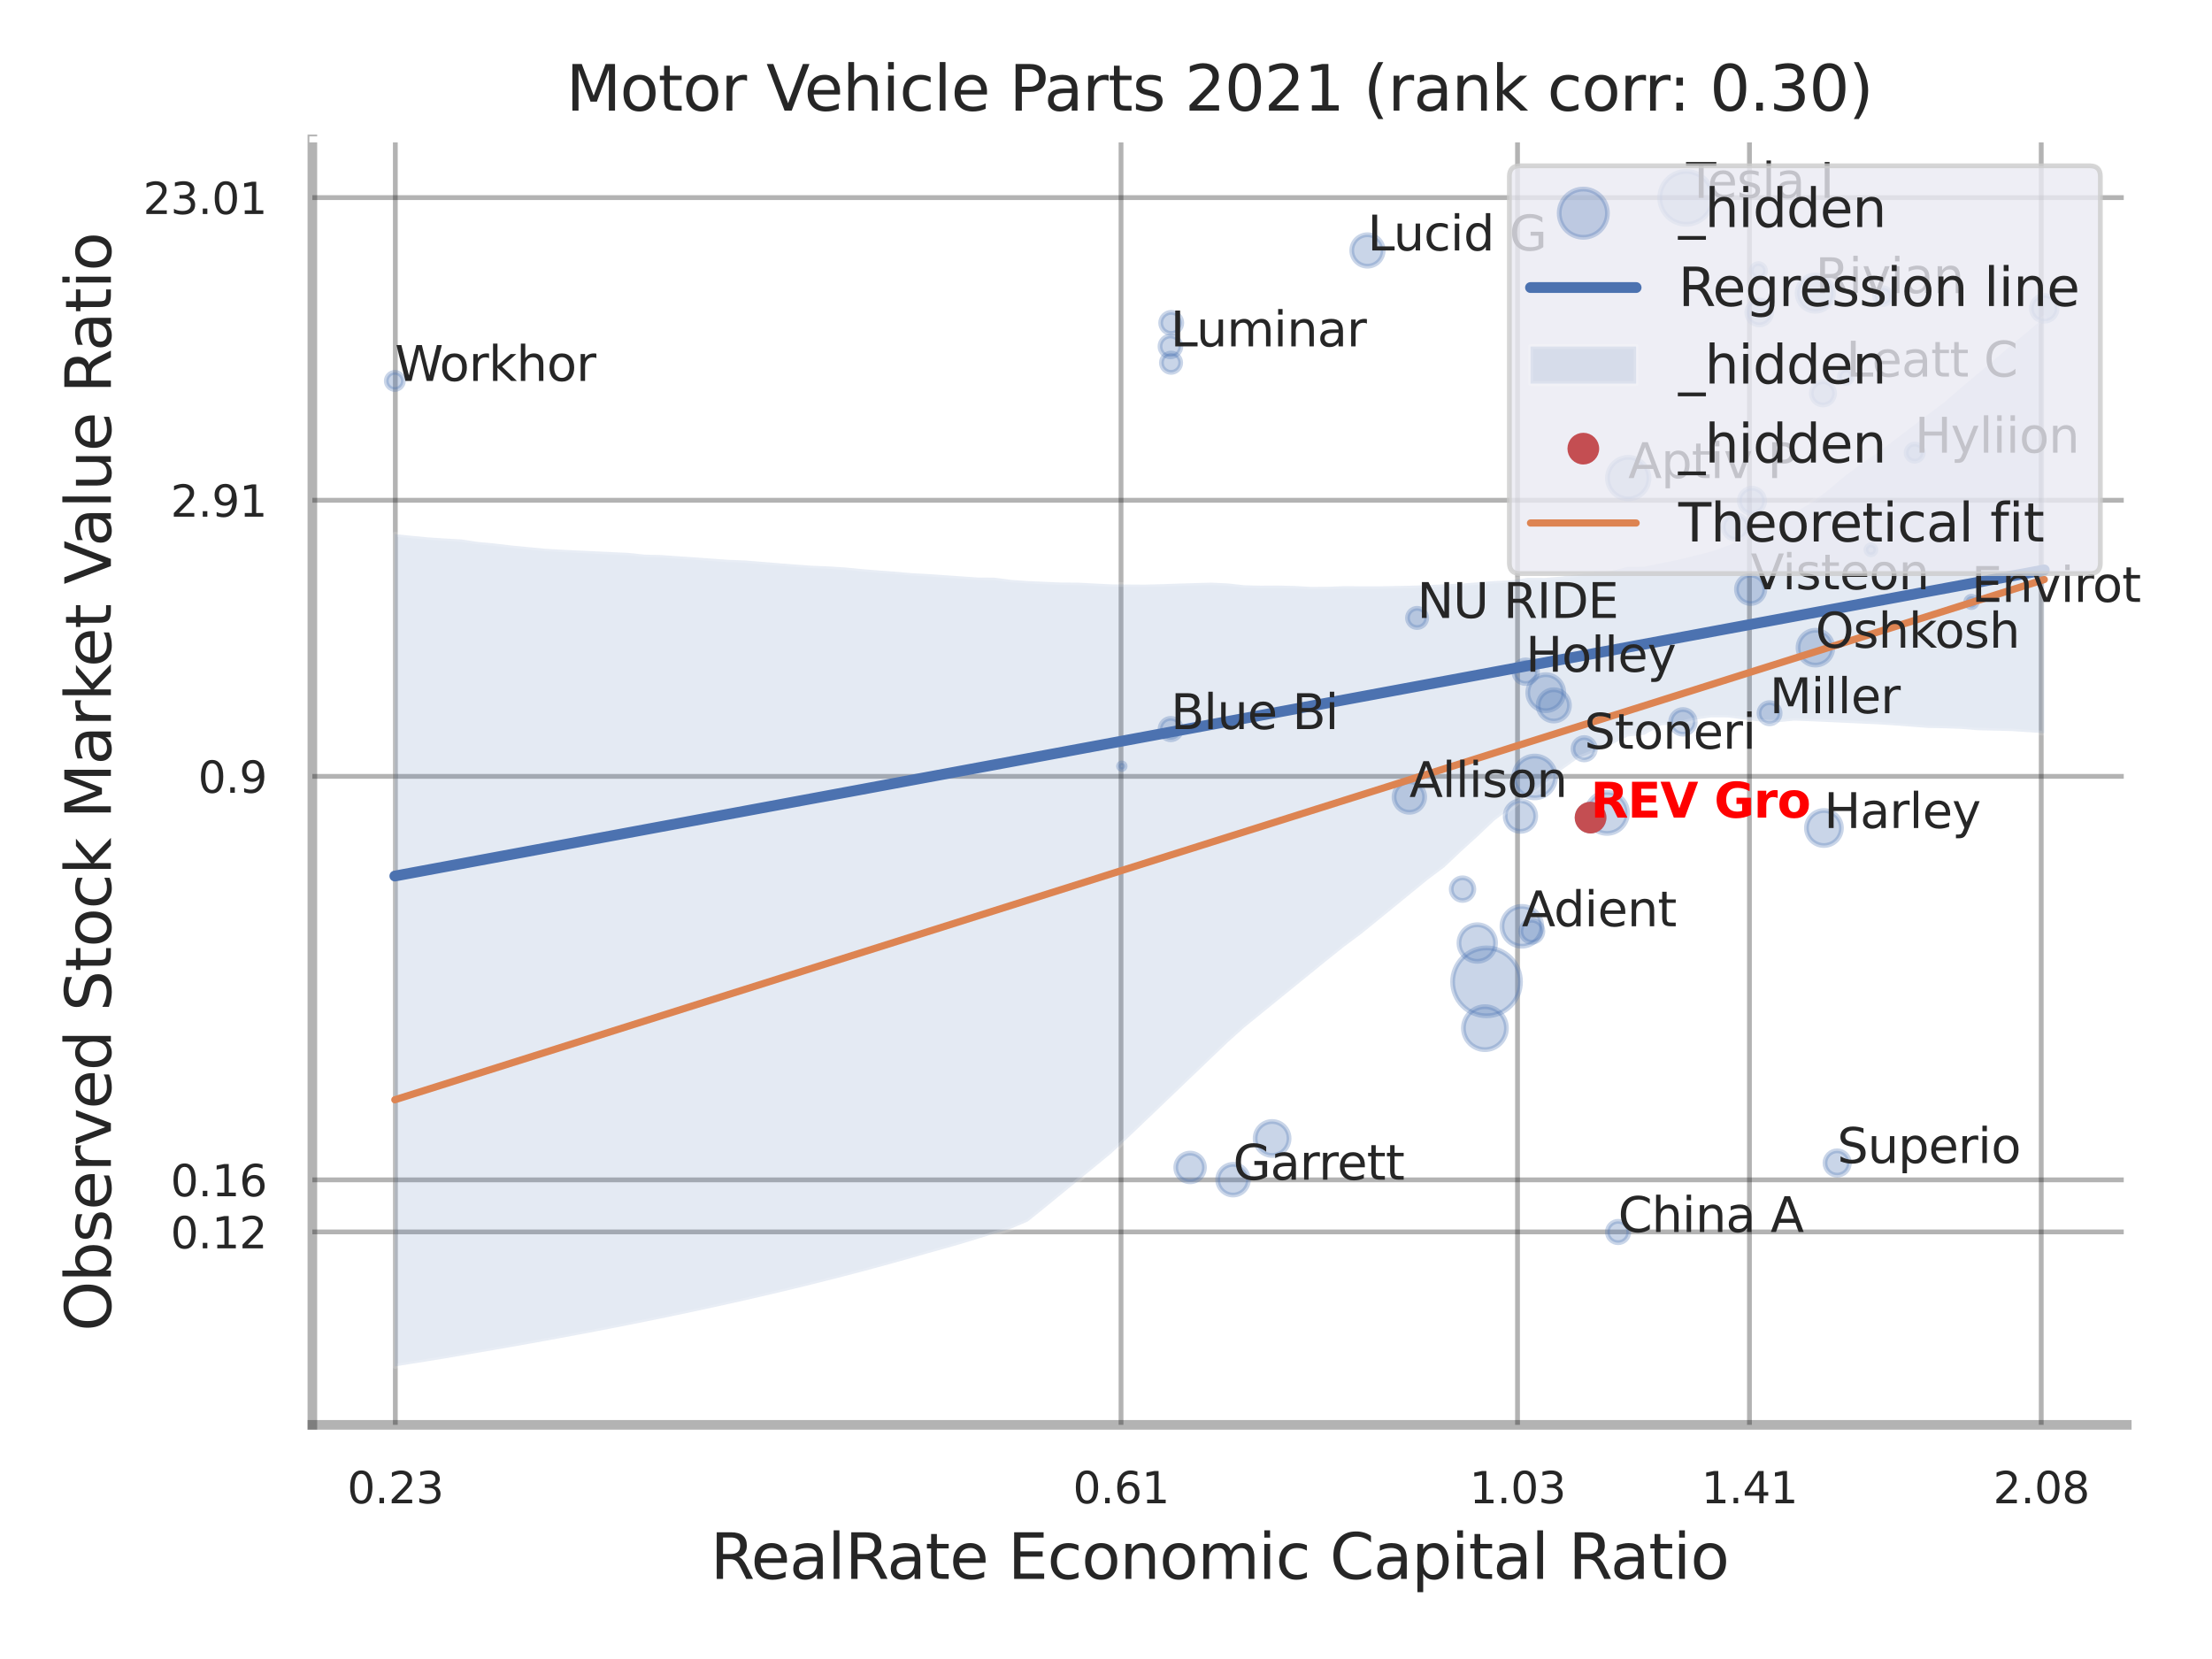 <?xml version="1.0" encoding="utf-8" standalone="no"?>
<!DOCTYPE svg PUBLIC "-//W3C//DTD SVG 1.1//EN"
  "http://www.w3.org/Graphics/SVG/1.1/DTD/svg11.dtd">
<svg xmlns:xlink="http://www.w3.org/1999/xlink" width="460.8pt" height="345.6pt" viewBox="0 0 460.8 345.6" xmlns="http://www.w3.org/2000/svg" version="1.1">
 <defs>
  <style type="text/css">*{stroke-linejoin: round; stroke-linecap: butt}</style>
 </defs>
 <g id="figure_1">
  <g id="patch_1">
   <path d="M 0 345.6 
L 460.8 345.6 
L 460.8 0 
L 0 0 
z
" style="fill: #ffffff"/>
  </g>
  <g id="axes_1">
   <g id="patch_2">
    <path d="M 65.07 296.82 
L 443.042 296.82 
L 443.042 29.04 
L 65.07 29.04 
z
" style="fill: #ffffff"/>
   </g>
   <g id="matplotlib.axis_1">
    <g id="xtick_1">
     <g id="line2d_1">
      <path d="M 82.355 296.82 
L 82.355 29.04 
" clip-path="url(#p2ed4f50bd1)" style="fill: none; stroke: #000000; stroke-opacity: 0.3; stroke-linecap: round"/>
     </g>
     <g id="text_1">
      <!-- 0.23 -->
      <g style="fill: #262626" transform="translate(72.335 313.159) scale(0.09 -0.09)">
       <defs>
        <path id="DejaVuSans-30" d="M 2034 4250 
Q 1547 4250 1301 3770 
Q 1056 3291 1056 2328 
Q 1056 1369 1301 889 
Q 1547 409 2034 409 
Q 2525 409 2770 889 
Q 3016 1369 3016 2328 
Q 3016 3291 2770 3770 
Q 2525 4250 2034 4250 
z
M 2034 4750 
Q 2819 4750 3233 4129 
Q 3647 3509 3647 2328 
Q 3647 1150 3233 529 
Q 2819 -91 2034 -91 
Q 1250 -91 836 529 
Q 422 1150 422 2328 
Q 422 3509 836 4129 
Q 1250 4750 2034 4750 
z
" transform="scale(0.016)"/>
        <path id="DejaVuSans-2e" d="M 684 794 
L 1344 794 
L 1344 0 
L 684 0 
L 684 794 
z
" transform="scale(0.016)"/>
        <path id="DejaVuSans-32" d="M 1228 531 
L 3431 531 
L 3431 0 
L 469 0 
L 469 531 
Q 828 903 1448 1529 
Q 2069 2156 2228 2338 
Q 2531 2678 2651 2914 
Q 2772 3150 2772 3378 
Q 2772 3750 2511 3984 
Q 2250 4219 1831 4219 
Q 1534 4219 1204 4116 
Q 875 4013 500 3803 
L 500 4441 
Q 881 4594 1212 4672 
Q 1544 4750 1819 4750 
Q 2544 4750 2975 4387 
Q 3406 4025 3406 3419 
Q 3406 3131 3298 2873 
Q 3191 2616 2906 2266 
Q 2828 2175 2409 1742 
Q 1991 1309 1228 531 
z
" transform="scale(0.016)"/>
        <path id="DejaVuSans-33" d="M 2597 2516 
Q 3050 2419 3304 2112 
Q 3559 1806 3559 1356 
Q 3559 666 3084 287 
Q 2609 -91 1734 -91 
Q 1441 -91 1130 -33 
Q 819 25 488 141 
L 488 750 
Q 750 597 1062 519 
Q 1375 441 1716 441 
Q 2309 441 2620 675 
Q 2931 909 2931 1356 
Q 2931 1769 2642 2001 
Q 2353 2234 1838 2234 
L 1294 2234 
L 1294 2753 
L 1863 2753 
Q 2328 2753 2575 2939 
Q 2822 3125 2822 3475 
Q 2822 3834 2567 4026 
Q 2313 4219 1838 4219 
Q 1578 4219 1281 4162 
Q 984 4106 628 3988 
L 628 4550 
Q 988 4650 1302 4700 
Q 1616 4750 1894 4750 
Q 2613 4750 3031 4423 
Q 3450 4097 3450 3541 
Q 3450 3153 3228 2886 
Q 3006 2619 2597 2516 
z
" transform="scale(0.016)"/>
       </defs>
       <use xlink:href="#DejaVuSans-30"/>
       <use xlink:href="#DejaVuSans-2e" transform="translate(63.623 0)"/>
       <use xlink:href="#DejaVuSans-32" transform="translate(95.41 0)"/>
       <use xlink:href="#DejaVuSans-33" transform="translate(159.033 0)"/>
      </g>
     </g>
    </g>
    <g id="xtick_2">
     <g id="line2d_2">
      <path d="M 233.529 296.82 
L 233.529 29.04 
" clip-path="url(#p2ed4f50bd1)" style="fill: none; stroke: #000000; stroke-opacity: 0.3; stroke-linecap: round"/>
     </g>
     <g id="text_2">
      <!-- 0.61 -->
      <g style="fill: #262626" transform="translate(223.51 313.159) scale(0.09 -0.09)">
       <defs>
        <path id="DejaVuSans-36" d="M 2113 2584 
Q 1688 2584 1439 2293 
Q 1191 2003 1191 1497 
Q 1191 994 1439 701 
Q 1688 409 2113 409 
Q 2538 409 2786 701 
Q 3034 994 3034 1497 
Q 3034 2003 2786 2293 
Q 2538 2584 2113 2584 
z
M 3366 4563 
L 3366 3988 
Q 3128 4100 2886 4159 
Q 2644 4219 2406 4219 
Q 1781 4219 1451 3797 
Q 1122 3375 1075 2522 
Q 1259 2794 1537 2939 
Q 1816 3084 2150 3084 
Q 2853 3084 3261 2657 
Q 3669 2231 3669 1497 
Q 3669 778 3244 343 
Q 2819 -91 2113 -91 
Q 1303 -91 875 529 
Q 447 1150 447 2328 
Q 447 3434 972 4092 
Q 1497 4750 2381 4750 
Q 2619 4750 2861 4703 
Q 3103 4656 3366 4563 
z
" transform="scale(0.016)"/>
        <path id="DejaVuSans-31" d="M 794 531 
L 1825 531 
L 1825 4091 
L 703 3866 
L 703 4441 
L 1819 4666 
L 2450 4666 
L 2450 531 
L 3481 531 
L 3481 0 
L 794 0 
L 794 531 
z
" transform="scale(0.016)"/>
       </defs>
       <use xlink:href="#DejaVuSans-30"/>
       <use xlink:href="#DejaVuSans-2e" transform="translate(63.623 0)"/>
       <use xlink:href="#DejaVuSans-36" transform="translate(95.41 0)"/>
       <use xlink:href="#DejaVuSans-31" transform="translate(159.033 0)"/>
      </g>
     </g>
    </g>
    <g id="xtick_3">
     <g id="line2d_3">
      <path d="M 316.129 296.82 
L 316.129 29.04 
" clip-path="url(#p2ed4f50bd1)" style="fill: none; stroke: #000000; stroke-opacity: 0.3; stroke-linecap: round"/>
     </g>
     <g id="text_3">
      <!-- 1.03 -->
      <g style="fill: #262626" transform="translate(306.11 313.159) scale(0.09 -0.09)">
       <use xlink:href="#DejaVuSans-31"/>
       <use xlink:href="#DejaVuSans-2e" transform="translate(63.623 0)"/>
       <use xlink:href="#DejaVuSans-30" transform="translate(95.41 0)"/>
       <use xlink:href="#DejaVuSans-33" transform="translate(159.033 0)"/>
      </g>
     </g>
    </g>
    <g id="xtick_4">
     <g id="line2d_4">
      <path d="M 364.443 296.82 
L 364.443 29.04 
" clip-path="url(#p2ed4f50bd1)" style="fill: none; stroke: #000000; stroke-opacity: 0.3; stroke-linecap: round"/>
     </g>
     <g id="text_4">
      <!-- 1.41 -->
      <g style="fill: #262626" transform="translate(354.423 313.159) scale(0.09 -0.09)">
       <defs>
        <path id="DejaVuSans-34" d="M 2419 4116 
L 825 1625 
L 2419 1625 
L 2419 4116 
z
M 2253 4666 
L 3047 4666 
L 3047 1625 
L 3713 1625 
L 3713 1100 
L 3047 1100 
L 3047 0 
L 2419 0 
L 2419 1100 
L 313 1100 
L 313 1709 
L 2253 4666 
z
" transform="scale(0.016)"/>
       </defs>
       <use xlink:href="#DejaVuSans-31"/>
       <use xlink:href="#DejaVuSans-2e" transform="translate(63.623 0)"/>
       <use xlink:href="#DejaVuSans-34" transform="translate(95.41 0)"/>
       <use xlink:href="#DejaVuSans-31" transform="translate(159.033 0)"/>
      </g>
     </g>
    </g>
    <g id="xtick_5">
     <g id="line2d_5">
      <path d="M 425.224 296.82 
L 425.224 29.04 
" clip-path="url(#p2ed4f50bd1)" style="fill: none; stroke: #000000; stroke-opacity: 0.3; stroke-linecap: round"/>
     </g>
     <g id="text_5">
      <!-- 2.08 -->
      <g style="fill: #262626" transform="translate(415.205 313.159) scale(0.09 -0.09)">
       <defs>
        <path id="DejaVuSans-38" d="M 2034 2216 
Q 1584 2216 1326 1975 
Q 1069 1734 1069 1313 
Q 1069 891 1326 650 
Q 1584 409 2034 409 
Q 2484 409 2743 651 
Q 3003 894 3003 1313 
Q 3003 1734 2745 1975 
Q 2488 2216 2034 2216 
z
M 1403 2484 
Q 997 2584 770 2862 
Q 544 3141 544 3541 
Q 544 4100 942 4425 
Q 1341 4750 2034 4750 
Q 2731 4750 3128 4425 
Q 3525 4100 3525 3541 
Q 3525 3141 3298 2862 
Q 3072 2584 2669 2484 
Q 3125 2378 3379 2068 
Q 3634 1759 3634 1313 
Q 3634 634 3220 271 
Q 2806 -91 2034 -91 
Q 1263 -91 848 271 
Q 434 634 434 1313 
Q 434 1759 690 2068 
Q 947 2378 1403 2484 
z
M 1172 3481 
Q 1172 3119 1398 2916 
Q 1625 2713 2034 2713 
Q 2441 2713 2670 2916 
Q 2900 3119 2900 3481 
Q 2900 3844 2670 4047 
Q 2441 4250 2034 4250 
Q 1625 4250 1398 4047 
Q 1172 3844 1172 3481 
z
" transform="scale(0.016)"/>
       </defs>
       <use xlink:href="#DejaVuSans-32"/>
       <use xlink:href="#DejaVuSans-2e" transform="translate(63.623 0)"/>
       <use xlink:href="#DejaVuSans-30" transform="translate(95.41 0)"/>
       <use xlink:href="#DejaVuSans-38" transform="translate(159.033 0)"/>
      </g>
     </g>
    </g>
    <g id="xtick_6"/>
    <g id="xtick_7"/>
    <g id="xtick_8"/>
    <g id="text_6">
     <!-- RealRate Economic Capital Ratio -->
     <g style="fill: #262626" transform="translate(148.002 328.908) scale(0.13 -0.13)">
      <defs>
       <path id="DejaVuSans-52" d="M 2841 2188 
Q 3044 2119 3236 1894 
Q 3428 1669 3622 1275 
L 4263 0 
L 3584 0 
L 2988 1197 
Q 2756 1666 2539 1819 
Q 2322 1972 1947 1972 
L 1259 1972 
L 1259 0 
L 628 0 
L 628 4666 
L 2053 4666 
Q 2853 4666 3247 4331 
Q 3641 3997 3641 3322 
Q 3641 2881 3436 2590 
Q 3231 2300 2841 2188 
z
M 1259 4147 
L 1259 2491 
L 2053 2491 
Q 2509 2491 2742 2702 
Q 2975 2913 2975 3322 
Q 2975 3731 2742 3939 
Q 2509 4147 2053 4147 
L 1259 4147 
z
" transform="scale(0.016)"/>
       <path id="DejaVuSans-65" d="M 3597 1894 
L 3597 1613 
L 953 1613 
Q 991 1019 1311 708 
Q 1631 397 2203 397 
Q 2534 397 2845 478 
Q 3156 559 3463 722 
L 3463 178 
Q 3153 47 2828 -22 
Q 2503 -91 2169 -91 
Q 1331 -91 842 396 
Q 353 884 353 1716 
Q 353 2575 817 3079 
Q 1281 3584 2069 3584 
Q 2775 3584 3186 3129 
Q 3597 2675 3597 1894 
z
M 3022 2063 
Q 3016 2534 2758 2815 
Q 2500 3097 2075 3097 
Q 1594 3097 1305 2825 
Q 1016 2553 972 2059 
L 3022 2063 
z
" transform="scale(0.016)"/>
       <path id="DejaVuSans-61" d="M 2194 1759 
Q 1497 1759 1228 1600 
Q 959 1441 959 1056 
Q 959 750 1161 570 
Q 1363 391 1709 391 
Q 2188 391 2477 730 
Q 2766 1069 2766 1631 
L 2766 1759 
L 2194 1759 
z
M 3341 1997 
L 3341 0 
L 2766 0 
L 2766 531 
Q 2569 213 2275 61 
Q 1981 -91 1556 -91 
Q 1019 -91 701 211 
Q 384 513 384 1019 
Q 384 1609 779 1909 
Q 1175 2209 1959 2209 
L 2766 2209 
L 2766 2266 
Q 2766 2663 2505 2880 
Q 2244 3097 1772 3097 
Q 1472 3097 1187 3025 
Q 903 2953 641 2809 
L 641 3341 
Q 956 3463 1253 3523 
Q 1550 3584 1831 3584 
Q 2591 3584 2966 3190 
Q 3341 2797 3341 1997 
z
" transform="scale(0.016)"/>
       <path id="DejaVuSans-6c" d="M 603 4863 
L 1178 4863 
L 1178 0 
L 603 0 
L 603 4863 
z
" transform="scale(0.016)"/>
       <path id="DejaVuSans-74" d="M 1172 4494 
L 1172 3500 
L 2356 3500 
L 2356 3053 
L 1172 3053 
L 1172 1153 
Q 1172 725 1289 603 
Q 1406 481 1766 481 
L 2356 481 
L 2356 0 
L 1766 0 
Q 1100 0 847 248 
Q 594 497 594 1153 
L 594 3053 
L 172 3053 
L 172 3500 
L 594 3500 
L 594 4494 
L 1172 4494 
z
" transform="scale(0.016)"/>
       <path id="DejaVuSans-20" transform="scale(0.016)"/>
       <path id="DejaVuSans-45" d="M 628 4666 
L 3578 4666 
L 3578 4134 
L 1259 4134 
L 1259 2753 
L 3481 2753 
L 3481 2222 
L 1259 2222 
L 1259 531 
L 3634 531 
L 3634 0 
L 628 0 
L 628 4666 
z
" transform="scale(0.016)"/>
       <path id="DejaVuSans-63" d="M 3122 3366 
L 3122 2828 
Q 2878 2963 2633 3030 
Q 2388 3097 2138 3097 
Q 1578 3097 1268 2742 
Q 959 2388 959 1747 
Q 959 1106 1268 751 
Q 1578 397 2138 397 
Q 2388 397 2633 464 
Q 2878 531 3122 666 
L 3122 134 
Q 2881 22 2623 -34 
Q 2366 -91 2075 -91 
Q 1284 -91 818 406 
Q 353 903 353 1747 
Q 353 2603 823 3093 
Q 1294 3584 2113 3584 
Q 2378 3584 2631 3529 
Q 2884 3475 3122 3366 
z
" transform="scale(0.016)"/>
       <path id="DejaVuSans-6f" d="M 1959 3097 
Q 1497 3097 1228 2736 
Q 959 2375 959 1747 
Q 959 1119 1226 758 
Q 1494 397 1959 397 
Q 2419 397 2687 759 
Q 2956 1122 2956 1747 
Q 2956 2369 2687 2733 
Q 2419 3097 1959 3097 
z
M 1959 3584 
Q 2709 3584 3137 3096 
Q 3566 2609 3566 1747 
Q 3566 888 3137 398 
Q 2709 -91 1959 -91 
Q 1206 -91 779 398 
Q 353 888 353 1747 
Q 353 2609 779 3096 
Q 1206 3584 1959 3584 
z
" transform="scale(0.016)"/>
       <path id="DejaVuSans-6e" d="M 3513 2113 
L 3513 0 
L 2938 0 
L 2938 2094 
Q 2938 2591 2744 2837 
Q 2550 3084 2163 3084 
Q 1697 3084 1428 2787 
Q 1159 2491 1159 1978 
L 1159 0 
L 581 0 
L 581 3500 
L 1159 3500 
L 1159 2956 
Q 1366 3272 1645 3428 
Q 1925 3584 2291 3584 
Q 2894 3584 3203 3211 
Q 3513 2838 3513 2113 
z
" transform="scale(0.016)"/>
       <path id="DejaVuSans-6d" d="M 3328 2828 
Q 3544 3216 3844 3400 
Q 4144 3584 4550 3584 
Q 5097 3584 5394 3201 
Q 5691 2819 5691 2113 
L 5691 0 
L 5113 0 
L 5113 2094 
Q 5113 2597 4934 2840 
Q 4756 3084 4391 3084 
Q 3944 3084 3684 2787 
Q 3425 2491 3425 1978 
L 3425 0 
L 2847 0 
L 2847 2094 
Q 2847 2600 2669 2842 
Q 2491 3084 2119 3084 
Q 1678 3084 1418 2786 
Q 1159 2488 1159 1978 
L 1159 0 
L 581 0 
L 581 3500 
L 1159 3500 
L 1159 2956 
Q 1356 3278 1631 3431 
Q 1906 3584 2284 3584 
Q 2666 3584 2933 3390 
Q 3200 3197 3328 2828 
z
" transform="scale(0.016)"/>
       <path id="DejaVuSans-69" d="M 603 3500 
L 1178 3500 
L 1178 0 
L 603 0 
L 603 3500 
z
M 603 4863 
L 1178 4863 
L 1178 4134 
L 603 4134 
L 603 4863 
z
" transform="scale(0.016)"/>
       <path id="DejaVuSans-43" d="M 4122 4306 
L 4122 3641 
Q 3803 3938 3442 4084 
Q 3081 4231 2675 4231 
Q 1875 4231 1450 3742 
Q 1025 3253 1025 2328 
Q 1025 1406 1450 917 
Q 1875 428 2675 428 
Q 3081 428 3442 575 
Q 3803 722 4122 1019 
L 4122 359 
Q 3791 134 3420 21 
Q 3050 -91 2638 -91 
Q 1578 -91 968 557 
Q 359 1206 359 2328 
Q 359 3453 968 4101 
Q 1578 4750 2638 4750 
Q 3056 4750 3426 4639 
Q 3797 4528 4122 4306 
z
" transform="scale(0.016)"/>
       <path id="DejaVuSans-70" d="M 1159 525 
L 1159 -1331 
L 581 -1331 
L 581 3500 
L 1159 3500 
L 1159 2969 
Q 1341 3281 1617 3432 
Q 1894 3584 2278 3584 
Q 2916 3584 3314 3078 
Q 3713 2572 3713 1747 
Q 3713 922 3314 415 
Q 2916 -91 2278 -91 
Q 1894 -91 1617 61 
Q 1341 213 1159 525 
z
M 3116 1747 
Q 3116 2381 2855 2742 
Q 2594 3103 2138 3103 
Q 1681 3103 1420 2742 
Q 1159 2381 1159 1747 
Q 1159 1113 1420 752 
Q 1681 391 2138 391 
Q 2594 391 2855 752 
Q 3116 1113 3116 1747 
z
" transform="scale(0.016)"/>
      </defs>
      <use xlink:href="#DejaVuSans-52"/>
      <use xlink:href="#DejaVuSans-65" transform="translate(64.982 0)"/>
      <use xlink:href="#DejaVuSans-61" transform="translate(126.506 0)"/>
      <use xlink:href="#DejaVuSans-6c" transform="translate(187.785 0)"/>
      <use xlink:href="#DejaVuSans-52" transform="translate(215.568 0)"/>
      <use xlink:href="#DejaVuSans-61" transform="translate(282.801 0)"/>
      <use xlink:href="#DejaVuSans-74" transform="translate(344.08 0)"/>
      <use xlink:href="#DejaVuSans-65" transform="translate(383.289 0)"/>
      <use xlink:href="#DejaVuSans-20" transform="translate(444.812 0)"/>
      <use xlink:href="#DejaVuSans-45" transform="translate(476.6 0)"/>
      <use xlink:href="#DejaVuSans-63" transform="translate(539.783 0)"/>
      <use xlink:href="#DejaVuSans-6f" transform="translate(594.764 0)"/>
      <use xlink:href="#DejaVuSans-6e" transform="translate(655.945 0)"/>
      <use xlink:href="#DejaVuSans-6f" transform="translate(719.324 0)"/>
      <use xlink:href="#DejaVuSans-6d" transform="translate(780.506 0)"/>
      <use xlink:href="#DejaVuSans-69" transform="translate(877.918 0)"/>
      <use xlink:href="#DejaVuSans-63" transform="translate(905.701 0)"/>
      <use xlink:href="#DejaVuSans-20" transform="translate(960.682 0)"/>
      <use xlink:href="#DejaVuSans-43" transform="translate(992.469 0)"/>
      <use xlink:href="#DejaVuSans-61" transform="translate(1062.293 0)"/>
      <use xlink:href="#DejaVuSans-70" transform="translate(1123.572 0)"/>
      <use xlink:href="#DejaVuSans-69" transform="translate(1187.049 0)"/>
      <use xlink:href="#DejaVuSans-74" transform="translate(1214.832 0)"/>
      <use xlink:href="#DejaVuSans-61" transform="translate(1254.041 0)"/>
      <use xlink:href="#DejaVuSans-6c" transform="translate(1315.32 0)"/>
      <use xlink:href="#DejaVuSans-20" transform="translate(1343.104 0)"/>
      <use xlink:href="#DejaVuSans-52" transform="translate(1374.891 0)"/>
      <use xlink:href="#DejaVuSans-61" transform="translate(1442.123 0)"/>
      <use xlink:href="#DejaVuSans-74" transform="translate(1503.402 0)"/>
      <use xlink:href="#DejaVuSans-69" transform="translate(1542.611 0)"/>
      <use xlink:href="#DejaVuSans-6f" transform="translate(1570.395 0)"/>
     </g>
    </g>
   </g>
   <g id="matplotlib.axis_2">
    <g id="ytick_1">
     <g id="line2d_6">
      <path d="M 65.07 256.632 
L 443.042 256.632 
" clip-path="url(#p2ed4f50bd1)" style="fill: none; stroke: #000000; stroke-opacity: 0.3; stroke-linecap: round"/>
     </g>
     <g id="text_7">
      <!-- 0.12 -->
      <g style="fill: #262626" transform="translate(35.531 260.052) scale(0.09 -0.09)">
       <use xlink:href="#DejaVuSans-30"/>
       <use xlink:href="#DejaVuSans-2e" transform="translate(63.623 0)"/>
       <use xlink:href="#DejaVuSans-31" transform="translate(95.41 0)"/>
       <use xlink:href="#DejaVuSans-32" transform="translate(159.033 0)"/>
      </g>
     </g>
    </g>
    <g id="ytick_2">
     <g id="line2d_7">
      <path d="M 65.07 245.785 
L 443.042 245.785 
" clip-path="url(#p2ed4f50bd1)" style="fill: none; stroke: #000000; stroke-opacity: 0.3; stroke-linecap: round"/>
     </g>
     <g id="text_8">
      <!-- 0.16 -->
      <g style="fill: #262626" transform="translate(35.531 249.205) scale(0.09 -0.09)">
       <use xlink:href="#DejaVuSans-30"/>
       <use xlink:href="#DejaVuSans-2e" transform="translate(63.623 0)"/>
       <use xlink:href="#DejaVuSans-31" transform="translate(95.41 0)"/>
       <use xlink:href="#DejaVuSans-36" transform="translate(159.033 0)"/>
      </g>
     </g>
    </g>
    <g id="ytick_3">
     <g id="line2d_8">
      <path d="M 65.07 161.727 
L 443.042 161.727 
" clip-path="url(#p2ed4f50bd1)" style="fill: none; stroke: #000000; stroke-opacity: 0.3; stroke-linecap: round"/>
     </g>
     <g id="text_9">
      <!-- 0.9 -->
      <g style="fill: #262626" transform="translate(41.257 165.146) scale(0.09 -0.09)">
       <defs>
        <path id="DejaVuSans-39" d="M 703 97 
L 703 672 
Q 941 559 1184 500 
Q 1428 441 1663 441 
Q 2288 441 2617 861 
Q 2947 1281 2994 2138 
Q 2813 1869 2534 1725 
Q 2256 1581 1919 1581 
Q 1219 1581 811 2004 
Q 403 2428 403 3163 
Q 403 3881 828 4315 
Q 1253 4750 1959 4750 
Q 2769 4750 3195 4129 
Q 3622 3509 3622 2328 
Q 3622 1225 3098 567 
Q 2575 -91 1691 -91 
Q 1453 -91 1209 -44 
Q 966 3 703 97 
z
M 1959 2075 
Q 2384 2075 2632 2365 
Q 2881 2656 2881 3163 
Q 2881 3666 2632 3958 
Q 2384 4250 1959 4250 
Q 1534 4250 1286 3958 
Q 1038 3666 1038 3163 
Q 1038 2656 1286 2365 
Q 1534 2075 1959 2075 
z
" transform="scale(0.016)"/>
       </defs>
       <use xlink:href="#DejaVuSans-30"/>
       <use xlink:href="#DejaVuSans-2e" transform="translate(63.623 0)"/>
       <use xlink:href="#DejaVuSans-39" transform="translate(95.41 0)"/>
      </g>
     </g>
    </g>
    <g id="ytick_4">
     <g id="line2d_9">
      <path d="M 65.07 104.213 
L 443.042 104.213 
" clip-path="url(#p2ed4f50bd1)" style="fill: none; stroke: #000000; stroke-opacity: 0.3; stroke-linecap: round"/>
     </g>
     <g id="text_10">
      <!-- 2.91 -->
      <g style="fill: #262626" transform="translate(35.531 107.633) scale(0.09 -0.09)">
       <use xlink:href="#DejaVuSans-32"/>
       <use xlink:href="#DejaVuSans-2e" transform="translate(63.623 0)"/>
       <use xlink:href="#DejaVuSans-39" transform="translate(95.41 0)"/>
       <use xlink:href="#DejaVuSans-31" transform="translate(159.033 0)"/>
      </g>
     </g>
    </g>
    <g id="ytick_5">
     <g id="line2d_10">
      <path d="M 65.07 41.164 
L 443.042 41.164 
" clip-path="url(#p2ed4f50bd1)" style="fill: none; stroke: #000000; stroke-opacity: 0.3; stroke-linecap: round"/>
     </g>
     <g id="text_11">
      <!-- 23.01 -->
      <g style="fill: #262626" transform="translate(29.805 44.583) scale(0.09 -0.09)">
       <use xlink:href="#DejaVuSans-32"/>
       <use xlink:href="#DejaVuSans-33" transform="translate(63.623 0)"/>
       <use xlink:href="#DejaVuSans-2e" transform="translate(127.246 0)"/>
       <use xlink:href="#DejaVuSans-30" transform="translate(159.033 0)"/>
       <use xlink:href="#DejaVuSans-31" transform="translate(222.656 0)"/>
      </g>
     </g>
    </g>
    <g id="ytick_6"/>
    <g id="ytick_7"/>
    <g id="ytick_8"/>
    <g id="text_12">
     <!-- Observed Stock Market Value Ratio -->
     <g style="fill: #262626" transform="translate(23.101 277.332) rotate(-90) scale(0.13 -0.13)">
      <defs>
       <path id="DejaVuSans-4f" d="M 2522 4238 
Q 1834 4238 1429 3725 
Q 1025 3213 1025 2328 
Q 1025 1447 1429 934 
Q 1834 422 2522 422 
Q 3209 422 3611 934 
Q 4013 1447 4013 2328 
Q 4013 3213 3611 3725 
Q 3209 4238 2522 4238 
z
M 2522 4750 
Q 3503 4750 4090 4092 
Q 4678 3434 4678 2328 
Q 4678 1225 4090 567 
Q 3503 -91 2522 -91 
Q 1538 -91 948 565 
Q 359 1222 359 2328 
Q 359 3434 948 4092 
Q 1538 4750 2522 4750 
z
" transform="scale(0.016)"/>
       <path id="DejaVuSans-62" d="M 3116 1747 
Q 3116 2381 2855 2742 
Q 2594 3103 2138 3103 
Q 1681 3103 1420 2742 
Q 1159 2381 1159 1747 
Q 1159 1113 1420 752 
Q 1681 391 2138 391 
Q 2594 391 2855 752 
Q 3116 1113 3116 1747 
z
M 1159 2969 
Q 1341 3281 1617 3432 
Q 1894 3584 2278 3584 
Q 2916 3584 3314 3078 
Q 3713 2572 3713 1747 
Q 3713 922 3314 415 
Q 2916 -91 2278 -91 
Q 1894 -91 1617 61 
Q 1341 213 1159 525 
L 1159 0 
L 581 0 
L 581 4863 
L 1159 4863 
L 1159 2969 
z
" transform="scale(0.016)"/>
       <path id="DejaVuSans-73" d="M 2834 3397 
L 2834 2853 
Q 2591 2978 2328 3040 
Q 2066 3103 1784 3103 
Q 1356 3103 1142 2972 
Q 928 2841 928 2578 
Q 928 2378 1081 2264 
Q 1234 2150 1697 2047 
L 1894 2003 
Q 2506 1872 2764 1633 
Q 3022 1394 3022 966 
Q 3022 478 2636 193 
Q 2250 -91 1575 -91 
Q 1294 -91 989 -36 
Q 684 19 347 128 
L 347 722 
Q 666 556 975 473 
Q 1284 391 1588 391 
Q 1994 391 2212 530 
Q 2431 669 2431 922 
Q 2431 1156 2273 1281 
Q 2116 1406 1581 1522 
L 1381 1569 
Q 847 1681 609 1914 
Q 372 2147 372 2553 
Q 372 3047 722 3315 
Q 1072 3584 1716 3584 
Q 2034 3584 2315 3537 
Q 2597 3491 2834 3397 
z
" transform="scale(0.016)"/>
       <path id="DejaVuSans-72" d="M 2631 2963 
Q 2534 3019 2420 3045 
Q 2306 3072 2169 3072 
Q 1681 3072 1420 2755 
Q 1159 2438 1159 1844 
L 1159 0 
L 581 0 
L 581 3500 
L 1159 3500 
L 1159 2956 
Q 1341 3275 1631 3429 
Q 1922 3584 2338 3584 
Q 2397 3584 2469 3576 
Q 2541 3569 2628 3553 
L 2631 2963 
z
" transform="scale(0.016)"/>
       <path id="DejaVuSans-76" d="M 191 3500 
L 800 3500 
L 1894 563 
L 2988 3500 
L 3597 3500 
L 2284 0 
L 1503 0 
L 191 3500 
z
" transform="scale(0.016)"/>
       <path id="DejaVuSans-64" d="M 2906 2969 
L 2906 4863 
L 3481 4863 
L 3481 0 
L 2906 0 
L 2906 525 
Q 2725 213 2448 61 
Q 2172 -91 1784 -91 
Q 1150 -91 751 415 
Q 353 922 353 1747 
Q 353 2572 751 3078 
Q 1150 3584 1784 3584 
Q 2172 3584 2448 3432 
Q 2725 3281 2906 2969 
z
M 947 1747 
Q 947 1113 1208 752 
Q 1469 391 1925 391 
Q 2381 391 2643 752 
Q 2906 1113 2906 1747 
Q 2906 2381 2643 2742 
Q 2381 3103 1925 3103 
Q 1469 3103 1208 2742 
Q 947 2381 947 1747 
z
" transform="scale(0.016)"/>
       <path id="DejaVuSans-53" d="M 3425 4513 
L 3425 3897 
Q 3066 4069 2747 4153 
Q 2428 4238 2131 4238 
Q 1616 4238 1336 4038 
Q 1056 3838 1056 3469 
Q 1056 3159 1242 3001 
Q 1428 2844 1947 2747 
L 2328 2669 
Q 3034 2534 3370 2195 
Q 3706 1856 3706 1288 
Q 3706 609 3251 259 
Q 2797 -91 1919 -91 
Q 1588 -91 1214 -16 
Q 841 59 441 206 
L 441 856 
Q 825 641 1194 531 
Q 1563 422 1919 422 
Q 2459 422 2753 634 
Q 3047 847 3047 1241 
Q 3047 1584 2836 1778 
Q 2625 1972 2144 2069 
L 1759 2144 
Q 1053 2284 737 2584 
Q 422 2884 422 3419 
Q 422 4038 858 4394 
Q 1294 4750 2059 4750 
Q 2388 4750 2728 4690 
Q 3069 4631 3425 4513 
z
" transform="scale(0.016)"/>
       <path id="DejaVuSans-6b" d="M 581 4863 
L 1159 4863 
L 1159 1991 
L 2875 3500 
L 3609 3500 
L 1753 1863 
L 3688 0 
L 2938 0 
L 1159 1709 
L 1159 0 
L 581 0 
L 581 4863 
z
" transform="scale(0.016)"/>
       <path id="DejaVuSans-4d" d="M 628 4666 
L 1569 4666 
L 2759 1491 
L 3956 4666 
L 4897 4666 
L 4897 0 
L 4281 0 
L 4281 4097 
L 3078 897 
L 2444 897 
L 1241 4097 
L 1241 0 
L 628 0 
L 628 4666 
z
" transform="scale(0.016)"/>
       <path id="DejaVuSans-56" d="M 1831 0 
L 50 4666 
L 709 4666 
L 2188 738 
L 3669 4666 
L 4325 4666 
L 2547 0 
L 1831 0 
z
" transform="scale(0.016)"/>
       <path id="DejaVuSans-75" d="M 544 1381 
L 544 3500 
L 1119 3500 
L 1119 1403 
Q 1119 906 1312 657 
Q 1506 409 1894 409 
Q 2359 409 2629 706 
Q 2900 1003 2900 1516 
L 2900 3500 
L 3475 3500 
L 3475 0 
L 2900 0 
L 2900 538 
Q 2691 219 2414 64 
Q 2138 -91 1772 -91 
Q 1169 -91 856 284 
Q 544 659 544 1381 
z
M 1991 3584 
L 1991 3584 
z
" transform="scale(0.016)"/>
      </defs>
      <use xlink:href="#DejaVuSans-4f"/>
      <use xlink:href="#DejaVuSans-62" transform="translate(78.711 0)"/>
      <use xlink:href="#DejaVuSans-73" transform="translate(142.188 0)"/>
      <use xlink:href="#DejaVuSans-65" transform="translate(194.287 0)"/>
      <use xlink:href="#DejaVuSans-72" transform="translate(255.811 0)"/>
      <use xlink:href="#DejaVuSans-76" transform="translate(296.924 0)"/>
      <use xlink:href="#DejaVuSans-65" transform="translate(356.104 0)"/>
      <use xlink:href="#DejaVuSans-64" transform="translate(417.627 0)"/>
      <use xlink:href="#DejaVuSans-20" transform="translate(481.104 0)"/>
      <use xlink:href="#DejaVuSans-53" transform="translate(512.891 0)"/>
      <use xlink:href="#DejaVuSans-74" transform="translate(576.367 0)"/>
      <use xlink:href="#DejaVuSans-6f" transform="translate(615.576 0)"/>
      <use xlink:href="#DejaVuSans-63" transform="translate(676.758 0)"/>
      <use xlink:href="#DejaVuSans-6b" transform="translate(731.738 0)"/>
      <use xlink:href="#DejaVuSans-20" transform="translate(789.648 0)"/>
      <use xlink:href="#DejaVuSans-4d" transform="translate(821.436 0)"/>
      <use xlink:href="#DejaVuSans-61" transform="translate(907.715 0)"/>
      <use xlink:href="#DejaVuSans-72" transform="translate(968.994 0)"/>
      <use xlink:href="#DejaVuSans-6b" transform="translate(1010.107 0)"/>
      <use xlink:href="#DejaVuSans-65" transform="translate(1064.393 0)"/>
      <use xlink:href="#DejaVuSans-74" transform="translate(1125.916 0)"/>
      <use xlink:href="#DejaVuSans-20" transform="translate(1165.125 0)"/>
      <use xlink:href="#DejaVuSans-56" transform="translate(1196.912 0)"/>
      <use xlink:href="#DejaVuSans-61" transform="translate(1257.57 0)"/>
      <use xlink:href="#DejaVuSans-6c" transform="translate(1318.85 0)"/>
      <use xlink:href="#DejaVuSans-75" transform="translate(1346.633 0)"/>
      <use xlink:href="#DejaVuSans-65" transform="translate(1410.012 0)"/>
      <use xlink:href="#DejaVuSans-20" transform="translate(1471.535 0)"/>
      <use xlink:href="#DejaVuSans-52" transform="translate(1503.322 0)"/>
      <use xlink:href="#DejaVuSans-61" transform="translate(1570.555 0)"/>
      <use xlink:href="#DejaVuSans-74" transform="translate(1631.834 0)"/>
      <use xlink:href="#DejaVuSans-69" transform="translate(1671.043 0)"/>
      <use xlink:href="#DejaVuSans-6f" transform="translate(1698.826 0)"/>
     </g>
    </g>
   </g>
   <g id="PathCollection_1">
    <path d="M 307.74 200.261 
C 308.751 200.261 309.72 199.859 310.435 199.145 
C 311.149 198.43 311.551 197.461 311.551 196.45 
C 311.551 195.439 311.149 194.47 310.435 193.755 
C 309.72 193.041 308.751 192.639 307.74 192.639 
C 306.729 192.639 305.76 193.041 305.045 193.755 
C 304.331 194.47 303.929 195.439 303.929 196.45 
C 303.929 197.461 304.331 198.43 305.045 199.145 
C 305.76 199.859 306.729 200.261 307.74 200.261 
z
" clip-path="url(#p2ed4f50bd1)" style="fill: #4c72b0; fill-opacity: 0.3; stroke: #4c72b0; stroke-opacity: 0.3"/>
    <path d="M 316.736 173.186 
C 317.579 173.186 318.387 172.851 318.983 172.255 
C 319.579 171.659 319.914 170.851 319.914 170.008 
C 319.914 169.165 319.579 168.357 318.983 167.761 
C 318.387 167.165 317.579 166.83 316.736 166.83 
C 315.893 166.83 315.084 167.165 314.488 167.761 
C 313.892 168.357 313.557 169.165 313.557 170.008 
C 313.557 170.851 313.892 171.659 314.488 172.255 
C 315.084 172.851 315.893 173.186 316.736 173.186 
z
" clip-path="url(#p2ed4f50bd1)" style="fill: #4c72b0; fill-opacity: 0.3; stroke: #4c72b0; stroke-opacity: 0.3"/>
    <path d="M 350.589 152.946 
C 351.27 152.946 351.923 152.676 352.405 152.194 
C 352.887 151.713 353.157 151.06 353.157 150.379 
C 353.157 149.698 352.887 149.044 352.405 148.563 
C 351.923 148.081 351.27 147.811 350.589 147.811 
C 349.908 147.811 349.255 148.081 348.774 148.563 
C 348.292 149.044 348.021 149.698 348.021 150.379 
C 348.021 151.06 348.292 151.713 348.774 152.194 
C 349.255 152.676 349.908 152.946 350.589 152.946 
z
" clip-path="url(#p2ed4f50bd1)" style="fill: #4c72b0; fill-opacity: 0.3; stroke: #4c72b0; stroke-opacity: 0.3"/>
    <path d="M 382.716 244.815 
C 383.39 244.815 384.037 244.547 384.513 244.071 
C 384.99 243.594 385.258 242.948 385.258 242.274 
C 385.258 241.6 384.99 240.953 384.513 240.476 
C 384.037 240 383.39 239.732 382.716 239.732 
C 382.042 239.732 381.396 240 380.919 240.476 
C 380.442 240.953 380.174 241.6 380.174 242.274 
C 380.174 242.948 380.442 243.594 380.919 244.071 
C 381.396 244.547 382.042 244.815 382.716 244.815 
z
" clip-path="url(#p2ed4f50bd1)" style="fill: #4c72b0; fill-opacity: 0.3; stroke: #4c72b0; stroke-opacity: 0.3"/>
    <path d="M 361.535 112.34 
C 362.216 112.34 362.869 112.069 363.35 111.588 
C 363.832 111.106 364.102 110.453 364.102 109.772 
C 364.102 109.091 363.832 108.438 363.35 107.956 
C 362.869 107.475 362.216 107.204 361.535 107.204 
C 360.854 107.204 360.2 107.475 359.719 107.956 
C 359.237 108.438 358.967 109.091 358.967 109.772 
C 358.967 110.453 359.237 111.106 359.719 111.588 
C 360.2 112.069 360.854 112.34 361.535 112.34 
z
" clip-path="url(#p2ed4f50bd1)" style="fill: #4c72b0; fill-opacity: 0.3; stroke: #4c72b0; stroke-opacity: 0.3"/>
    <path d="M 425.862 66.928 
C 426.576 66.928 427.261 66.645 427.766 66.14 
C 428.271 65.635 428.554 64.95 428.554 64.235 
C 428.554 63.521 428.271 62.836 427.766 62.331 
C 427.261 61.826 426.576 61.543 425.862 61.543 
C 425.147 61.543 424.462 61.826 423.957 62.331 
C 423.452 62.836 423.169 63.521 423.169 64.235 
C 423.169 64.95 423.452 65.635 423.957 66.14 
C 424.462 66.645 425.147 66.928 425.862 66.928 
z
" clip-path="url(#p2ed4f50bd1)" style="fill: #4c72b0; fill-opacity: 0.3; stroke: #4c72b0; stroke-opacity: 0.3"/>
    <path d="M 323.68 150.206 
C 324.545 150.206 325.374 149.863 325.985 149.251 
C 326.596 148.64 326.94 147.811 326.94 146.946 
C 326.94 146.082 326.596 145.253 325.985 144.642 
C 325.374 144.03 324.545 143.687 323.68 143.687 
C 322.816 143.687 321.987 144.03 321.375 144.642 
C 320.764 145.253 320.421 146.082 320.421 146.946 
C 320.421 147.811 320.764 148.64 321.375 149.251 
C 321.987 149.863 322.816 150.206 323.68 150.206 
z
" clip-path="url(#p2ed4f50bd1)" style="fill: #4c72b0; fill-opacity: 0.3; stroke: #4c72b0; stroke-opacity: 0.3"/>
    <path d="M 378.189 138.55 
C 379.15 138.55 380.073 138.168 380.753 137.487 
C 381.433 136.807 381.815 135.885 381.815 134.923 
C 381.815 133.961 381.433 133.039 380.753 132.359 
C 380.073 131.679 379.15 131.297 378.189 131.297 
C 377.227 131.297 376.304 131.679 375.624 132.359 
C 374.944 133.039 374.562 133.961 374.562 134.923 
C 374.562 135.885 374.944 136.807 375.624 137.487 
C 376.304 138.168 377.227 138.55 378.189 138.55 
z
" clip-path="url(#p2ed4f50bd1)" style="fill: #4c72b0; fill-opacity: 0.3; stroke: #4c72b0; stroke-opacity: 0.3"/>
    <path d="M 379.959 176.135 
C 380.926 176.135 381.853 175.751 382.536 175.068 
C 383.219 174.384 383.603 173.457 383.603 172.491 
C 383.603 171.524 383.219 170.597 382.536 169.914 
C 381.853 169.231 380.926 168.847 379.959 168.847 
C 378.993 168.847 378.066 169.231 377.382 169.914 
C 376.699 170.597 376.315 171.524 376.315 172.491 
C 376.315 173.457 376.699 174.384 377.382 175.068 
C 378.066 175.751 378.993 176.135 379.959 176.135 
z
" clip-path="url(#p2ed4f50bd1)" style="fill: #4c72b0; fill-opacity: 0.3; stroke: #4c72b0; stroke-opacity: 0.3"/>
    <path d="M 309.339 218.662 
C 310.527 218.662 311.666 218.191 312.506 217.351 
C 313.346 216.511 313.818 215.371 313.818 214.183 
C 313.818 212.996 313.346 211.856 312.506 211.016 
C 311.666 210.176 310.527 209.704 309.339 209.704 
C 308.151 209.704 307.012 210.176 306.172 211.016 
C 305.332 211.856 304.86 212.996 304.86 214.183 
C 304.86 215.371 305.332 216.511 306.172 217.351 
C 307.012 218.191 308.151 218.662 309.339 218.662 
z
" clip-path="url(#p2ed4f50bd1)" style="fill: #4c72b0; fill-opacity: 0.3; stroke: #4c72b0; stroke-opacity: 0.3"/>
    <path d="M 319.703 166.203 
C 320.858 166.203 321.965 165.744 322.782 164.928 
C 323.598 164.112 324.057 163.004 324.057 161.849 
C 324.057 160.695 323.598 159.587 322.782 158.771 
C 321.965 157.954 320.858 157.496 319.703 157.496 
C 318.548 157.496 317.441 157.954 316.624 158.771 
C 315.808 159.587 315.349 160.695 315.349 161.849 
C 315.349 163.004 315.808 164.112 316.624 164.928 
C 317.441 165.744 318.548 166.203 319.703 166.203 
z
" clip-path="url(#p2ed4f50bd1)" style="fill: #4c72b0; fill-opacity: 0.3; stroke: #4c72b0; stroke-opacity: 0.3"/>
    <path d="M 364.97 106.977 
C 365.669 106.977 366.339 106.699 366.834 106.205 
C 367.328 105.71 367.606 105.039 367.606 104.34 
C 367.606 103.641 367.328 102.97 366.834 102.476 
C 366.339 101.981 365.669 101.704 364.97 101.704 
C 364.27 101.704 363.6 101.981 363.105 102.476 
C 362.611 102.97 362.333 103.641 362.333 104.34 
C 362.333 105.039 362.611 105.71 363.105 106.205 
C 363.6 106.699 364.27 106.977 364.97 106.977 
z
" clip-path="url(#p2ed4f50bd1)" style="fill: #4c72b0; fill-opacity: 0.3; stroke: #4c72b0; stroke-opacity: 0.3"/>
    <path d="M 379.755 84.365 
C 380.399 84.365 381.016 84.109 381.471 83.654 
C 381.926 83.199 382.182 82.582 382.182 81.938 
C 382.182 81.294 381.926 80.677 381.471 80.222 
C 381.016 79.767 380.399 79.511 379.755 79.511 
C 379.111 79.511 378.494 79.767 378.039 80.222 
C 377.584 80.677 377.328 81.294 377.328 81.938 
C 377.328 82.582 377.584 83.199 378.039 83.654 
C 378.494 84.109 379.111 84.365 379.755 84.365 
z
" clip-path="url(#p2ed4f50bd1)" style="fill: #4c72b0; fill-opacity: 0.3; stroke: #4c72b0; stroke-opacity: 0.3"/>
    <path d="M 334.767 173.613 
C 335.901 173.613 336.989 173.162 337.791 172.361 
C 338.592 171.559 339.043 170.471 339.043 169.337 
C 339.043 168.204 338.592 167.116 337.791 166.314 
C 336.989 165.513 335.901 165.062 334.767 165.062 
C 333.634 165.062 332.546 165.513 331.744 166.314 
C 330.943 167.116 330.492 168.204 330.492 169.337 
C 330.492 170.471 330.943 171.559 331.744 172.361 
C 332.546 173.162 333.634 173.613 334.767 173.613 
z
" clip-path="url(#p2ed4f50bd1)" style="fill: #4c72b0; fill-opacity: 0.3; stroke: #4c72b0; stroke-opacity: 0.3"/>
    <path d="M 319.115 196.296 
C 319.724 196.296 320.309 196.054 320.739 195.623 
C 321.17 195.193 321.412 194.609 321.412 194 
C 321.412 193.391 321.17 192.806 320.739 192.376 
C 320.309 191.945 319.724 191.703 319.115 191.703 
C 318.506 191.703 317.922 191.945 317.492 192.376 
C 317.061 192.806 316.819 193.391 316.819 194 
C 316.819 194.609 317.061 195.193 317.492 195.623 
C 317.922 196.054 318.506 196.296 319.115 196.296 
z
" clip-path="url(#p2ed4f50bd1)" style="fill: #4c72b0; fill-opacity: 0.3; stroke: #4c72b0; stroke-opacity: 0.3"/>
    <path d="M 368.63 150.78 
C 369.216 150.78 369.777 150.548 370.191 150.134 
C 370.604 149.72 370.837 149.159 370.837 148.574 
C 370.837 147.989 370.604 147.428 370.191 147.014 
C 369.777 146.6 369.216 146.368 368.63 146.368 
C 368.045 146.368 367.484 146.6 367.07 147.014 
C 366.657 147.428 366.424 147.989 366.424 148.574 
C 366.424 149.159 366.657 149.72 367.07 150.134 
C 367.484 150.548 368.045 150.78 368.63 150.78 
z
" clip-path="url(#p2ed4f50bd1)" style="fill: #4c72b0; fill-opacity: 0.3; stroke: #4c72b0; stroke-opacity: 0.3"/>
    <path d="M 322.011 148.043 
C 323.006 148.043 323.96 147.648 324.663 146.945 
C 325.366 146.242 325.761 145.288 325.761 144.293 
C 325.761 143.299 325.366 142.345 324.663 141.642 
C 323.96 140.939 323.006 140.544 322.011 140.544 
C 321.017 140.544 320.063 140.939 319.36 141.642 
C 318.656 142.345 318.261 143.299 318.261 144.293 
C 318.261 145.288 318.656 146.242 319.36 146.945 
C 320.063 147.648 321.017 148.043 322.011 148.043 
z
" clip-path="url(#p2ed4f50bd1)" style="fill: #4c72b0; fill-opacity: 0.3; stroke: #4c72b0; stroke-opacity: 0.3"/>
    <path d="M 330.019 158.304 
C 330.637 158.304 331.229 158.059 331.666 157.622 
C 332.103 157.185 332.349 156.592 332.349 155.974 
C 332.349 155.356 332.103 154.763 331.666 154.327 
C 331.229 153.89 330.637 153.644 330.019 153.644 
C 329.401 153.644 328.808 153.89 328.371 154.327 
C 327.934 154.763 327.689 155.356 327.689 155.974 
C 327.689 156.592 327.934 157.185 328.371 157.622 
C 328.808 158.059 329.401 158.304 330.019 158.304 
z
" clip-path="url(#p2ed4f50bd1)" style="fill: #4c72b0; fill-opacity: 0.3; stroke: #4c72b0; stroke-opacity: 0.3"/>
    <path d="M 265.003 240.697 
C 265.94 240.697 266.839 240.325 267.502 239.662 
C 268.164 238.999 268.537 238.1 268.537 237.163 
C 268.537 236.226 268.164 235.327 267.502 234.665 
C 266.839 234.002 265.94 233.63 265.003 233.63 
C 264.066 233.63 263.167 234.002 262.504 234.665 
C 261.841 235.327 261.469 236.226 261.469 237.163 
C 261.469 238.1 261.841 238.999 262.504 239.662 
C 263.167 240.325 264.066 240.697 265.003 240.697 
z
" clip-path="url(#p2ed4f50bd1)" style="fill: #4c72b0; fill-opacity: 0.3; stroke: #4c72b0; stroke-opacity: 0.3"/>
    <path d="M 389.745 115.574 
C 390.021 115.574 390.286 115.465 390.481 115.27 
C 390.676 115.075 390.786 114.81 390.786 114.534 
C 390.786 114.258 390.676 113.993 390.481 113.798 
C 390.286 113.603 390.021 113.493 389.745 113.493 
C 389.469 113.493 389.204 113.603 389.009 113.798 
C 388.814 113.993 388.704 114.258 388.704 114.534 
C 388.704 114.81 388.814 115.075 389.009 115.27 
C 389.204 115.465 389.469 115.574 389.745 115.574 
z
" clip-path="url(#p2ed4f50bd1)" style="fill: #4c72b0; fill-opacity: 0.3; stroke: #4c72b0; stroke-opacity: 0.3"/>
    <path d="M 364.694 125.717 
C 365.478 125.717 366.23 125.405 366.785 124.851 
C 367.34 124.296 367.651 123.544 367.651 122.759 
C 367.651 121.975 367.34 121.223 366.785 120.668 
C 366.23 120.113 365.478 119.802 364.694 119.802 
C 363.909 119.802 363.157 120.113 362.602 120.668 
C 362.048 121.223 361.736 121.975 361.736 122.759 
C 361.736 123.544 362.048 124.296 362.602 124.851 
C 363.157 125.405 363.909 125.717 364.694 125.717 
z
" clip-path="url(#p2ed4f50bd1)" style="fill: #4c72b0; fill-opacity: 0.3; stroke: #4c72b0; stroke-opacity: 0.3"/>
    <path d="M 337.079 258.878 
C 337.67 258.878 338.236 258.644 338.654 258.226 
C 339.072 257.808 339.307 257.241 339.307 256.65 
C 339.307 256.059 339.072 255.493 338.654 255.075 
C 338.236 254.657 337.67 254.422 337.079 254.422 
C 336.488 254.422 335.921 254.657 335.503 255.075 
C 335.085 255.493 334.851 256.059 334.851 256.65 
C 334.851 257.241 335.085 257.808 335.503 258.226 
C 335.921 258.644 336.488 258.878 337.079 258.878 
z
" clip-path="url(#p2ed4f50bd1)" style="fill: #4c72b0; fill-opacity: 0.3; stroke: #4c72b0; stroke-opacity: 0.3"/>
    <path d="M 304.671 187.579 
C 305.297 187.579 305.897 187.331 306.34 186.888 
C 306.782 186.446 307.031 185.846 307.031 185.22 
C 307.031 184.594 306.782 183.994 306.34 183.552 
C 305.897 183.109 305.297 182.861 304.671 182.861 
C 304.046 182.861 303.445 183.109 303.003 183.552 
C 302.561 183.994 302.312 184.594 302.312 185.22 
C 302.312 185.846 302.561 186.446 303.003 186.888 
C 303.445 187.331 304.046 187.579 304.671 187.579 
z
" clip-path="url(#p2ed4f50bd1)" style="fill: #4c72b0; fill-opacity: 0.3; stroke: #4c72b0; stroke-opacity: 0.3"/>
    <path d="M 351.261 46.723 
C 352.723 46.723 354.125 46.142 355.158 45.109 
C 356.192 44.075 356.772 42.673 356.772 41.212 
C 356.772 39.75 356.192 38.348 355.158 37.315 
C 354.125 36.281 352.723 35.701 351.261 35.701 
C 349.799 35.701 348.397 36.281 347.364 37.315 
C 346.33 38.348 345.75 39.75 345.75 41.212 
C 345.75 42.673 346.33 44.075 347.364 45.109 
C 348.397 46.142 349.799 46.723 351.261 46.723 
z
" clip-path="url(#p2ed4f50bd1)" style="fill: #4c72b0; fill-opacity: 0.3; stroke: #4c72b0; stroke-opacity: 0.3"/>
    <path d="M 247.92 246.19 
C 248.713 246.19 249.473 245.875 250.033 245.315 
C 250.593 244.755 250.908 243.995 250.908 243.202 
C 250.908 242.41 250.593 241.65 250.033 241.09 
C 249.473 240.529 248.713 240.214 247.92 240.214 
C 247.128 240.214 246.368 240.529 245.808 241.09 
C 245.247 241.65 244.932 242.41 244.932 243.202 
C 244.932 243.995 245.247 244.755 245.808 245.315 
C 246.368 245.875 247.128 246.19 247.92 246.19 
z
" clip-path="url(#p2ed4f50bd1)" style="fill: #4c72b0; fill-opacity: 0.3; stroke: #4c72b0; stroke-opacity: 0.3"/>
    <path d="M 233.699 160.303 
C 233.883 160.303 234.06 160.229 234.191 160.099 
C 234.321 159.969 234.394 159.792 234.394 159.607 
C 234.394 159.423 234.321 159.246 234.191 159.116 
C 234.06 158.985 233.883 158.912 233.699 158.912 
C 233.515 158.912 233.338 158.985 233.207 159.116 
C 233.077 159.246 233.004 159.423 233.004 159.607 
C 233.004 159.792 233.077 159.969 233.207 160.099 
C 233.338 160.229 233.515 160.303 233.699 160.303 
z
" clip-path="url(#p2ed4f50bd1)" style="fill: #4c72b0; fill-opacity: 0.3; stroke: #4c72b0; stroke-opacity: 0.3"/>
    <path d="M 293.594 169.215 
C 294.439 169.215 295.25 168.879 295.848 168.281 
C 296.445 167.683 296.781 166.872 296.781 166.027 
C 296.781 165.181 296.445 164.37 295.848 163.773 
C 295.25 163.175 294.439 162.839 293.594 162.839 
C 292.748 162.839 291.937 163.175 291.339 163.773 
C 290.742 164.37 290.406 165.181 290.406 166.027 
C 290.406 166.872 290.742 167.683 291.339 168.281 
C 291.937 168.879 292.748 169.215 293.594 169.215 
z
" clip-path="url(#p2ed4f50bd1)" style="fill: #4c72b0; fill-opacity: 0.3; stroke: #4c72b0; stroke-opacity: 0.3"/>
    <path d="M 366.489 67.688 
C 367.179 67.688 367.84 67.414 368.328 66.926 
C 368.816 66.439 369.09 65.777 369.09 65.087 
C 369.09 64.398 368.816 63.736 368.328 63.248 
C 367.84 62.761 367.179 62.487 366.489 62.487 
C 365.799 62.487 365.138 62.761 364.65 63.248 
C 364.162 63.736 363.888 64.398 363.888 65.087 
C 363.888 65.777 364.162 66.439 364.65 66.926 
C 365.138 67.414 365.799 67.688 366.489 67.688 
z
" clip-path="url(#p2ed4f50bd1)" style="fill: #4c72b0; fill-opacity: 0.3; stroke: #4c72b0; stroke-opacity: 0.3"/>
    <path d="M 82.251 81.134 
C 82.722 81.134 83.175 80.946 83.508 80.613 
C 83.842 80.279 84.029 79.827 84.029 79.355 
C 84.029 78.883 83.842 78.431 83.508 78.098 
C 83.175 77.764 82.722 77.577 82.251 77.577 
C 81.779 77.577 81.326 77.764 80.993 78.098 
C 80.659 78.431 80.472 78.883 80.472 79.355 
C 80.472 79.827 80.659 80.279 80.993 80.613 
C 81.326 80.946 81.779 81.134 82.251 81.134 
z
" clip-path="url(#p2ed4f50bd1)" style="fill: #4c72b0; fill-opacity: 0.3; stroke: #4c72b0; stroke-opacity: 0.3"/>
    <path d="M 384.56 79.844 
C 384.929 79.844 385.283 79.697 385.544 79.436 
C 385.805 79.175 385.952 78.821 385.952 78.452 
C 385.952 78.083 385.805 77.729 385.544 77.468 
C 385.283 77.207 384.929 77.06 384.56 77.06 
C 384.191 77.06 383.837 77.207 383.576 77.468 
C 383.315 77.729 383.168 78.083 383.168 78.452 
C 383.168 78.821 383.315 79.175 383.576 79.436 
C 383.837 79.697 384.191 79.844 384.56 79.844 
z
" clip-path="url(#p2ed4f50bd1)" style="fill: #4c72b0; fill-opacity: 0.3; stroke: #4c72b0; stroke-opacity: 0.3"/>
    <path d="M 309.677 211.606 
C 311.552 211.606 313.351 210.861 314.677 209.535 
C 316.003 208.209 316.748 206.41 316.748 204.535 
C 316.748 202.66 316.003 200.861 314.677 199.535 
C 313.351 198.209 311.552 197.464 309.677 197.464 
C 307.802 197.464 306.003 198.209 304.677 199.535 
C 303.351 200.861 302.606 202.66 302.606 204.535 
C 302.606 206.41 303.351 208.209 304.677 209.535 
C 306.003 210.861 307.802 211.606 309.677 211.606 
z
" clip-path="url(#p2ed4f50bd1)" style="fill: #4c72b0; fill-opacity: 0.3; stroke: #4c72b0; stroke-opacity: 0.3"/>
    <path d="M 339.19 103.918 
C 340.338 103.918 341.438 103.462 342.249 102.651 
C 343.06 101.84 343.516 100.739 343.516 99.592 
C 343.516 98.445 343.06 97.345 342.249 96.533 
C 341.438 95.722 340.338 95.267 339.19 95.267 
C 338.043 95.267 336.943 95.722 336.132 96.533 
C 335.321 97.345 334.865 98.445 334.865 99.592 
C 334.865 100.739 335.321 101.84 336.132 102.651 
C 336.943 103.462 338.043 103.918 339.19 103.918 
z
" clip-path="url(#p2ed4f50bd1)" style="fill: #4c72b0; fill-opacity: 0.3; stroke: #4c72b0; stroke-opacity: 0.3"/>
    <path d="M 410.685 126.569 
C 410.999 126.569 411.3 126.444 411.522 126.222 
C 411.744 126 411.868 125.699 411.868 125.385 
C 411.868 125.071 411.744 124.77 411.522 124.549 
C 411.3 124.327 410.999 124.202 410.685 124.202 
C 410.371 124.202 410.07 124.327 409.848 124.549 
C 409.626 124.77 409.502 125.071 409.502 125.385 
C 409.502 125.699 409.626 126 409.848 126.222 
C 410.07 126.444 410.371 126.569 410.685 126.569 
z
" clip-path="url(#p2ed4f50bd1)" style="fill: #4c72b0; fill-opacity: 0.3; stroke: #4c72b0; stroke-opacity: 0.3"/>
    <path d="M 243.89 154.109 
C 244.482 154.109 245.05 153.874 245.468 153.456 
C 245.887 153.037 246.122 152.469 246.122 151.877 
C 246.122 151.285 245.887 150.718 245.468 150.299 
C 245.05 149.881 244.482 149.645 243.89 149.645 
C 243.298 149.645 242.73 149.881 242.312 150.299 
C 241.893 150.718 241.658 151.285 241.658 151.877 
C 241.658 152.469 241.893 153.037 242.312 153.456 
C 242.73 153.874 243.298 154.109 243.89 154.109 
z
" clip-path="url(#p2ed4f50bd1)" style="fill: #4c72b0; fill-opacity: 0.3; stroke: #4c72b0; stroke-opacity: 0.3"/>
    <path d="M 317.033 197.11 
C 318.133 197.11 319.188 196.673 319.965 195.896 
C 320.743 195.118 321.179 194.064 321.179 192.964 
C 321.179 191.865 320.743 190.81 319.965 190.033 
C 319.188 189.255 318.133 188.818 317.033 188.818 
C 315.934 188.818 314.879 189.255 314.102 190.033 
C 313.324 190.81 312.887 191.865 312.887 192.964 
C 312.887 194.064 313.324 195.118 314.102 195.896 
C 314.879 196.673 315.934 197.11 317.033 197.11 
z
" clip-path="url(#p2ed4f50bd1)" style="fill: #4c72b0; fill-opacity: 0.3; stroke: #4c72b0; stroke-opacity: 0.3"/>
    <path d="M 331.339 173.129 
C 332.083 173.129 332.796 172.833 333.322 172.307 
C 333.848 171.781 334.144 171.068 334.144 170.324 
C 334.144 169.58 333.848 168.867 333.322 168.341 
C 332.796 167.815 332.083 167.519 331.339 167.519 
C 330.595 167.519 329.881 167.815 329.355 168.341 
C 328.829 168.867 328.534 169.58 328.534 170.324 
C 328.534 171.068 328.829 171.781 329.355 172.307 
C 329.881 172.833 330.595 173.129 331.339 173.129 
z
" clip-path="url(#p2ed4f50bd1)" style="fill: #4c72b0; fill-opacity: 0.3; stroke: #4c72b0; stroke-opacity: 0.3"/>
    <path d="M 243.988 69.463 
C 244.571 69.463 245.131 69.231 245.543 68.819 
C 245.955 68.407 246.187 67.847 246.187 67.264 
C 246.187 66.681 245.955 66.122 245.543 65.709 
C 245.131 65.297 244.571 65.065 243.988 65.065 
C 243.405 65.065 242.846 65.297 242.433 65.709 
C 242.021 66.122 241.789 66.681 241.789 67.264 
C 241.789 67.847 242.021 68.407 242.433 68.819 
C 242.846 69.231 243.405 69.463 243.988 69.463 
z
" clip-path="url(#p2ed4f50bd1)" style="fill: #4c72b0; fill-opacity: 0.3; stroke: #4c72b0; stroke-opacity: 0.3"/>
    <path d="M 256.868 248.948 
C 257.715 248.948 258.528 248.612 259.127 248.012 
C 259.726 247.413 260.063 246.6 260.063 245.753 
C 260.063 244.906 259.726 244.093 259.127 243.494 
C 258.528 242.894 257.715 242.558 256.868 242.558 
C 256.02 242.558 255.207 242.894 254.608 243.494 
C 254.009 244.093 253.672 244.906 253.672 245.753 
C 253.672 246.6 254.009 247.413 254.608 248.012 
C 255.207 248.612 256.02 248.948 256.868 248.948 
z
" clip-path="url(#p2ed4f50bd1)" style="fill: #4c72b0; fill-opacity: 0.3; stroke: #4c72b0; stroke-opacity: 0.3"/>
    <path d="M 243.951 77.574 
C 244.484 77.574 244.995 77.362 245.371 76.985 
C 245.748 76.609 245.96 76.097 245.96 75.565 
C 245.96 75.032 245.748 74.521 245.371 74.144 
C 244.995 73.767 244.484 73.556 243.951 73.556 
C 243.418 73.556 242.907 73.767 242.53 74.144 
C 242.153 74.521 241.942 75.032 241.942 75.565 
C 241.942 76.097 242.153 76.609 242.53 76.985 
C 242.907 77.362 243.418 77.574 243.951 77.574 
z
" clip-path="url(#p2ed4f50bd1)" style="fill: #4c72b0; fill-opacity: 0.3; stroke: #4c72b0; stroke-opacity: 0.3"/>
    <path d="M 243.823 74.333 
C 244.4 74.333 244.953 74.104 245.361 73.696 
C 245.769 73.288 245.998 72.734 245.998 72.158 
C 245.998 71.581 245.769 71.027 245.361 70.62 
C 244.953 70.212 244.4 69.983 243.823 69.983 
C 243.246 69.983 242.693 70.212 242.285 70.62 
C 241.877 71.027 241.648 71.581 241.648 72.158 
C 241.648 72.734 241.877 73.288 242.285 73.696 
C 242.693 74.104 243.246 74.333 243.823 74.333 
z
" clip-path="url(#p2ed4f50bd1)" style="fill: #4c72b0; fill-opacity: 0.3; stroke: #4c72b0; stroke-opacity: 0.3"/>
    <path d="M 295.208 130.732 
C 295.74 130.732 296.25 130.521 296.626 130.145 
C 297.003 129.769 297.214 129.258 297.214 128.726 
C 297.214 128.195 297.003 127.684 296.626 127.308 
C 296.25 126.932 295.74 126.721 295.208 126.721 
C 294.676 126.721 294.166 126.932 293.79 127.308 
C 293.414 127.684 293.202 128.195 293.202 128.726 
C 293.202 129.258 293.414 129.769 293.79 130.145 
C 294.166 130.521 294.676 130.732 295.208 130.732 
z
" clip-path="url(#p2ed4f50bd1)" style="fill: #4c72b0; fill-opacity: 0.3; stroke: #4c72b0; stroke-opacity: 0.3"/>
    <path d="M 398.872 96.082 
C 399.345 96.082 399.8 95.894 400.135 95.559 
C 400.47 95.224 400.658 94.77 400.658 94.296 
C 400.658 93.822 400.47 93.368 400.135 93.033 
C 399.8 92.698 399.345 92.51 398.872 92.51 
C 398.398 92.51 397.943 92.698 397.608 93.033 
C 397.273 93.368 397.085 93.822 397.085 94.296 
C 397.085 94.77 397.273 95.224 397.608 95.559 
C 397.943 95.894 398.398 96.082 398.872 96.082 
z
" clip-path="url(#p2ed4f50bd1)" style="fill: #4c72b0; fill-opacity: 0.3; stroke: #4c72b0; stroke-opacity: 0.3"/>
    <path d="M 392.267 63.446 
C 392.73 63.446 393.175 63.262 393.503 62.934 
C 393.83 62.606 394.015 62.162 394.015 61.698 
C 394.015 61.234 393.83 60.79 393.503 60.462 
C 393.175 60.134 392.73 59.95 392.267 59.95 
C 391.803 59.95 391.358 60.134 391.031 60.462 
C 390.703 60.79 390.519 61.234 390.519 61.698 
C 390.519 62.162 390.703 62.606 391.031 62.934 
C 391.358 63.262 391.803 63.446 392.267 63.446 
z
" clip-path="url(#p2ed4f50bd1)" style="fill: #4c72b0; fill-opacity: 0.3; stroke: #4c72b0; stroke-opacity: 0.3"/>
    <path d="M 284.869 55.452 
C 285.738 55.452 286.571 55.107 287.185 54.493 
C 287.799 53.879 288.144 53.046 288.144 52.177 
C 288.144 51.308 287.799 50.475 287.185 49.861 
C 286.571 49.247 285.738 48.902 284.869 48.902 
C 284.001 48.902 283.167 49.247 282.553 49.861 
C 281.939 50.475 281.594 51.308 281.594 52.177 
C 281.594 53.046 281.939 53.879 282.553 54.493 
C 283.167 55.107 284.001 55.452 284.869 55.452 
z
" clip-path="url(#p2ed4f50bd1)" style="fill: #4c72b0; fill-opacity: 0.3; stroke: #4c72b0; stroke-opacity: 0.3"/>
    <path d="M 366.311 57.871 
C 366.704 57.871 367.081 57.715 367.359 57.437 
C 367.637 57.159 367.793 56.782 367.793 56.389 
C 367.793 55.996 367.637 55.619 367.359 55.341 
C 367.081 55.063 366.704 54.907 366.311 54.907 
C 365.918 54.907 365.541 55.063 365.263 55.341 
C 364.985 55.619 364.829 55.996 364.829 56.389 
C 364.829 56.782 364.985 57.159 365.263 57.437 
C 365.541 57.715 365.918 57.871 366.311 57.871 
z
" clip-path="url(#p2ed4f50bd1)" style="fill: #4c72b0; fill-opacity: 0.3; stroke: #4c72b0; stroke-opacity: 0.3"/>
    <path d="M 317.823 142.396 
C 318.477 142.396 319.104 142.136 319.566 141.674 
C 320.028 141.212 320.288 140.585 320.288 139.931 
C 320.288 139.278 320.028 138.651 319.566 138.189 
C 319.104 137.727 318.477 137.467 317.823 137.467 
C 317.17 137.467 316.543 137.727 316.081 138.189 
C 315.619 138.651 315.359 139.278 315.359 139.931 
C 315.359 140.585 315.619 141.212 316.081 141.674 
C 316.543 142.136 317.17 142.396 317.823 142.396 
z
" clip-path="url(#p2ed4f50bd1)" style="fill: #4c72b0; fill-opacity: 0.3; stroke: #4c72b0; stroke-opacity: 0.3"/>
    <path d="M 378.164 64.846 
C 379.168 64.846 380.13 64.448 380.84 63.738 
C 381.55 63.028 381.949 62.065 381.949 61.061 
C 381.949 60.058 381.55 59.095 380.84 58.385 
C 380.13 57.675 379.168 57.276 378.164 57.276 
C 377.16 57.276 376.197 57.675 375.487 58.385 
C 374.778 59.095 374.379 60.058 374.379 61.061 
C 374.379 62.065 374.778 63.028 375.487 63.738 
C 376.197 64.448 377.16 64.846 378.164 64.846 
z
" clip-path="url(#p2ed4f50bd1)" style="fill: #4c72b0; fill-opacity: 0.3; stroke: #4c72b0; stroke-opacity: 0.3"/>
   </g>
   <g id="FillBetweenPolyCollection_1">
    <defs>
     <path id="m2110d3e46a" d="M 82.251 -234.324 
L 82.251 -60.952 
L 85.721 -61.497 
L 89.192 -62.05 
L 92.663 -62.611 
L 96.134 -63.216 
L 99.605 -63.812 
L 103.075 -64.41 
L 106.546 -65.018 
L 110.017 -65.635 
L 113.488 -66.262 
L 116.959 -66.9 
L 120.43 -67.548 
L 123.9 -68.208 
L 127.371 -68.879 
L 130.842 -69.562 
L 134.313 -70.257 
L 137.784 -70.965 
L 141.254 -71.687 
L 144.725 -72.422 
L 148.196 -73.173 
L 151.667 -73.938 
L 155.138 -74.718 
L 158.609 -75.515 
L 162.079 -76.329 
L 165.55 -77.16 
L 169.021 -78.01 
L 172.492 -78.879 
L 175.963 -79.768 
L 179.433 -80.678 
L 182.904 -81.61 
L 186.375 -82.566 
L 189.846 -83.545 
L 193.317 -84.537 
L 196.788 -85.503 
L 200.258 -86.494 
L 203.729 -87.561 
L 207.2 -88.64 
L 210.671 -89.677 
L 214.142 -91.161 
L 217.612 -93.96 
L 221.083 -96.801 
L 224.554 -99.641 
L 228.025 -102.481 
L 231.496 -105.332 
L 234.967 -108.578 
L 238.437 -111.886 
L 241.908 -115.209 
L 245.379 -118.532 
L 248.85 -121.856 
L 252.321 -125.179 
L 255.791 -128.496 
L 259.262 -131.603 
L 262.733 -134.422 
L 266.204 -137.24 
L 269.675 -140.059 
L 273.146 -142.877 
L 276.616 -145.695 
L 280.087 -148.461 
L 283.558 -151.045 
L 287.029 -153.863 
L 290.5 -156.689 
L 293.97 -159.525 
L 297.441 -162.361 
L 300.912 -164.955 
L 304.383 -168.243 
L 307.854 -171.39 
L 311.325 -174.686 
L 314.795 -177.274 
L 318.266 -180.056 
L 321.737 -182.355 
L 325.208 -185.12 
L 328.679 -187.612 
L 332.149 -189.001 
L 335.62 -190.464 
L 339.091 -192.184 
L 342.562 -192.524 
L 346.033 -194.509 
L 349.504 -194.734 
L 352.974 -195.662 
L 356.445 -196.162 
L 359.916 -196.145 
L 363.387 -195.699 
L 366.858 -195.258 
L 370.328 -195.138 
L 373.799 -195.487 
L 377.27 -195.348 
L 380.741 -195.195 
L 384.212 -195.035 
L 387.683 -194.873 
L 391.153 -194.715 
L 394.624 -194.494 
L 398.095 -194.228 
L 401.566 -193.96 
L 405.037 -193.893 
L 408.507 -193.762 
L 411.978 -193.479 
L 415.449 -193.398 
L 418.92 -193.312 
L 422.391 -193.085 
L 425.862 -192.862 
L 425.862 -279.471 
L 425.862 -279.471 
L 422.391 -276.509 
L 418.92 -273.648 
L 415.449 -270.656 
L 411.978 -267.736 
L 408.507 -264.806 
L 405.037 -261.813 
L 401.566 -259.189 
L 398.095 -256.553 
L 394.624 -253.914 
L 391.153 -251.311 
L 387.683 -248.956 
L 384.212 -246.35 
L 380.741 -243.41 
L 377.27 -240.816 
L 373.799 -238.784 
L 370.328 -236.825 
L 366.858 -235.343 
L 363.387 -233.447 
L 359.916 -231.926 
L 356.445 -230.687 
L 352.974 -229.833 
L 349.504 -228.964 
L 346.033 -228.268 
L 342.562 -227.572 
L 339.091 -227.524 
L 335.62 -226.648 
L 332.149 -226.397 
L 328.679 -225.95 
L 325.208 -225.487 
L 321.737 -225.206 
L 318.266 -225.226 
L 314.795 -224.708 
L 311.325 -224.561 
L 307.854 -224.293 
L 304.383 -224.026 
L 300.912 -223.884 
L 297.441 -223.71 
L 293.97 -223.592 
L 290.5 -223.522 
L 287.029 -223.453 
L 283.558 -223.457 
L 280.087 -223.5 
L 276.616 -223.36 
L 273.146 -223.328 
L 269.675 -223.54 
L 266.204 -223.618 
L 262.733 -223.594 
L 259.262 -223.676 
L 255.791 -224.063 
L 252.321 -224.227 
L 248.85 -224.129 
L 245.379 -224.025 
L 241.908 -223.901 
L 238.437 -223.812 
L 234.967 -223.836 
L 231.496 -223.87 
L 228.025 -224.043 
L 224.554 -224.227 
L 221.083 -224.249 
L 217.612 -224.401 
L 214.142 -224.555 
L 210.671 -224.794 
L 207.2 -225.26 
L 203.729 -225.288 
L 200.258 -225.536 
L 196.788 -225.776 
L 193.317 -226.016 
L 189.846 -226.204 
L 186.375 -226.516 
L 182.904 -226.772 
L 179.433 -227.056 
L 175.963 -227.394 
L 172.492 -227.615 
L 169.021 -227.754 
L 165.55 -228.004 
L 162.079 -228.28 
L 158.609 -228.566 
L 155.138 -228.849 
L 151.667 -228.985 
L 148.196 -229.234 
L 144.725 -229.479 
L 141.254 -229.724 
L 137.784 -229.971 
L 134.313 -230.055 
L 130.842 -230.427 
L 127.371 -230.592 
L 123.9 -230.757 
L 120.43 -230.922 
L 116.959 -231.086 
L 113.488 -231.294 
L 110.017 -231.629 
L 106.546 -231.963 
L 103.075 -232.375 
L 99.605 -232.695 
L 96.134 -233.223 
L 92.663 -233.424 
L 89.192 -233.653 
L 85.721 -233.989 
L 82.251 -234.324 
z
" style="stroke: #ffffff; stroke-opacity: 0.15"/>
    </defs>
    <g clip-path="url(#p2ed4f50bd1)">
     <use xlink:href="#m2110d3e46a" x="0" y="345.6" style="fill: #4c72b0; fill-opacity: 0.15; stroke: #ffffff; stroke-opacity: 0.15"/>
    </g>
   </g>
   <g id="PathCollection_2">
    <defs>
     <path id="m03bf620d2d" d="M 0 2.805 
C 0.744 2.805 1.457 2.509 1.983 1.983 
C 2.509 1.457 2.805 0.744 2.805 0 
C 2.805 -0.744 2.509 -1.457 1.983 -1.983 
C 1.457 -2.509 0.744 -2.805 0 -2.805 
C -0.744 -2.805 -1.457 -2.509 -1.983 -1.983 
C -2.509 -1.457 -2.805 -0.744 -2.805 0 
C -2.805 0.744 -2.509 1.457 -1.983 1.983 
C -1.457 2.509 -0.744 2.805 0 2.805 
z
" style="stroke: #c44e52"/>
    </defs>
    <g clip-path="url(#p2ed4f50bd1)">
     <use xlink:href="#m03bf620d2d" x="331.339" y="170.324" style="fill: #c44e52; stroke: #c44e52"/>
    </g>
   </g>
   <g id="line2d_11">
    <path d="M 82.251 182.495 
L 85.721 181.851 
L 89.192 181.207 
L 92.663 180.562 
L 96.134 179.918 
L 99.605 179.274 
L 103.075 178.63 
L 106.546 177.986 
L 110.017 177.342 
L 113.488 176.698 
L 116.959 176.054 
L 120.43 175.41 
L 123.9 174.765 
L 127.371 174.121 
L 130.842 173.477 
L 134.313 172.833 
L 137.784 172.189 
L 141.254 171.545 
L 144.725 170.901 
L 148.196 170.257 
L 151.667 169.613 
L 155.138 168.968 
L 158.609 168.324 
L 162.079 167.68 
L 165.55 167.036 
L 169.021 166.392 
L 172.492 165.748 
L 175.963 165.104 
L 179.433 164.46 
L 182.904 163.816 
L 186.375 163.172 
L 189.846 162.527 
L 193.317 161.883 
L 196.788 161.239 
L 200.258 160.595 
L 203.729 159.951 
L 207.2 159.307 
L 210.671 158.663 
L 214.142 158.019 
L 217.612 157.375 
L 221.083 156.73 
L 224.554 156.086 
L 228.025 155.442 
L 231.496 154.798 
L 234.967 154.154 
L 238.437 153.51 
L 241.908 152.866 
L 245.379 152.222 
L 248.85 151.578 
L 252.321 150.933 
L 255.791 150.289 
L 259.262 149.645 
L 262.733 149.001 
L 266.204 148.357 
L 269.675 147.713 
L 273.146 147.069 
L 276.616 146.425 
L 280.087 145.781 
L 283.558 145.137 
L 287.029 144.492 
L 290.5 143.848 
L 293.97 143.204 
L 297.441 142.56 
L 300.912 141.916 
L 304.383 141.272 
L 307.854 140.628 
L 311.325 139.984 
L 314.795 139.34 
L 318.266 138.695 
L 321.737 138.051 
L 325.208 137.407 
L 328.679 136.763 
L 332.149 136.119 
L 335.62 135.475 
L 339.091 134.831 
L 342.562 134.187 
L 346.033 133.543 
L 349.504 132.898 
L 352.974 132.254 
L 356.445 131.61 
L 359.916 130.966 
L 363.387 130.322 
L 366.858 129.678 
L 370.328 129.034 
L 373.799 128.39 
L 377.27 127.746 
L 380.741 127.101 
L 384.212 126.457 
L 387.683 125.813 
L 391.153 125.169 
L 394.624 124.525 
L 398.095 123.881 
L 401.566 123.237 
L 405.037 122.593 
L 408.507 121.949 
L 411.978 121.305 
L 415.449 120.66 
L 418.92 120.016 
L 422.391 119.372 
L 425.862 118.728 
" clip-path="url(#p2ed4f50bd1)" style="fill: none; stroke: #4c72b0; stroke-width: 2.25; stroke-linecap: round"/>
   </g>
   <g id="line2d_12">
    <path d="M 307.74 157.983 
L 316.736 155.145 
L 350.589 144.468 
L 382.716 134.334 
L 361.535 141.015 
L 425.862 120.726 
L 323.68 152.955 
L 378.189 135.762 
L 379.959 135.204 
L 309.339 157.478 
L 319.703 154.209 
L 364.97 139.932 
L 379.755 135.268 
L 334.767 149.458 
L 319.115 154.395 
L 368.63 138.777 
L 322.011 153.481 
L 330.019 150.956 
L 265.003 171.463 
L 389.745 132.117 
L 364.694 140.019 
L 337.079 148.729 
L 304.671 158.951 
L 351.261 144.256 
L 247.92 176.851 
L 233.699 181.336 
L 293.594 162.445 
L 366.489 139.453 
L 82.251 229.105 
L 384.56 133.753 
L 309.677 157.372 
L 339.19 148.063 
L 410.685 125.513 
L 243.89 178.122 
L 317.033 155.051 
L 331.339 150.539 
L 243.988 178.091 
L 256.868 174.029 
L 243.951 178.103 
L 243.823 178.143 
L 295.208 161.935 
L 398.872 129.239 
L 392.267 131.322 
L 284.869 165.197 
L 366.311 139.509 
L 317.823 154.802 
L 378.164 135.77 
" clip-path="url(#p2ed4f50bd1)" style="fill: none; stroke: #dd8452; stroke-width: 1.5; stroke-linecap: round"/>
   </g>
   <g id="patch_3">
    <path d="M 65.07 296.82 
L 65.07 29.04 
" style="fill: none; opacity: 0.3; stroke: #000000; stroke-width: 2; stroke-linejoin: miter; stroke-linecap: square"/>
   </g>
   <g id="patch_4">
    <path d="M 443.042 296.82 
L 443.042 29.04 
" style="fill: none; stroke: #ffffff; stroke-width: 1.25; stroke-linejoin: miter; stroke-linecap: square"/>
   </g>
   <g id="patch_5">
    <path d="M 65.07 296.82 
L 443.042 296.82 
" style="fill: none; opacity: 0.3; stroke: #000000; stroke-width: 2; stroke-linejoin: miter; stroke-linecap: square"/>
   </g>
   <g id="patch_6">
    <path d="M 65.07 29.04 
L 443.042 29.04 
" style="fill: none; stroke: #ffffff; stroke-width: 1.25; stroke-linejoin: miter; stroke-linecap: square"/>
   </g>
   <g id="text_13">
    <!-- Superio -->
    <g style="fill: #262626" transform="translate(382.716 242.274) scale(0.1 -0.1)">
     <use xlink:href="#DejaVuSans-53"/>
     <use xlink:href="#DejaVuSans-75" transform="translate(63.477 0)"/>
     <use xlink:href="#DejaVuSans-70" transform="translate(126.855 0)"/>
     <use xlink:href="#DejaVuSans-65" transform="translate(190.332 0)"/>
     <use xlink:href="#DejaVuSans-72" transform="translate(251.855 0)"/>
     <use xlink:href="#DejaVuSans-69" transform="translate(292.969 0)"/>
     <use xlink:href="#DejaVuSans-6f" transform="translate(320.752 0)"/>
    </g>
   </g>
   <g id="text_14">
    <!-- Oshkosh -->
    <g style="fill: #262626" transform="translate(378.189 134.923) scale(0.1 -0.1)">
     <defs>
      <path id="DejaVuSans-68" d="M 3513 2113 
L 3513 0 
L 2938 0 
L 2938 2094 
Q 2938 2591 2744 2837 
Q 2550 3084 2163 3084 
Q 1697 3084 1428 2787 
Q 1159 2491 1159 1978 
L 1159 0 
L 581 0 
L 581 4863 
L 1159 4863 
L 1159 2956 
Q 1366 3272 1645 3428 
Q 1925 3584 2291 3584 
Q 2894 3584 3203 3211 
Q 3513 2838 3513 2113 
z
" transform="scale(0.016)"/>
     </defs>
     <use xlink:href="#DejaVuSans-4f"/>
     <use xlink:href="#DejaVuSans-73" transform="translate(78.711 0)"/>
     <use xlink:href="#DejaVuSans-68" transform="translate(130.811 0)"/>
     <use xlink:href="#DejaVuSans-6b" transform="translate(194.189 0)"/>
     <use xlink:href="#DejaVuSans-6f" transform="translate(248.475 0)"/>
     <use xlink:href="#DejaVuSans-73" transform="translate(309.656 0)"/>
     <use xlink:href="#DejaVuSans-68" transform="translate(361.756 0)"/>
    </g>
   </g>
   <g id="text_15">
    <!-- Harley  -->
    <g style="fill: #262626" transform="translate(379.959 172.491) scale(0.1 -0.1)">
     <defs>
      <path id="DejaVuSans-48" d="M 628 4666 
L 1259 4666 
L 1259 2753 
L 3553 2753 
L 3553 4666 
L 4184 4666 
L 4184 0 
L 3553 0 
L 3553 2222 
L 1259 2222 
L 1259 0 
L 628 0 
L 628 4666 
z
" transform="scale(0.016)"/>
      <path id="DejaVuSans-79" d="M 2059 -325 
Q 1816 -950 1584 -1140 
Q 1353 -1331 966 -1331 
L 506 -1331 
L 506 -850 
L 844 -850 
Q 1081 -850 1212 -737 
Q 1344 -625 1503 -206 
L 1606 56 
L 191 3500 
L 800 3500 
L 1894 763 
L 2988 3500 
L 3597 3500 
L 2059 -325 
z
" transform="scale(0.016)"/>
     </defs>
     <use xlink:href="#DejaVuSans-48"/>
     <use xlink:href="#DejaVuSans-61" transform="translate(75.195 0)"/>
     <use xlink:href="#DejaVuSans-72" transform="translate(136.475 0)"/>
     <use xlink:href="#DejaVuSans-6c" transform="translate(177.588 0)"/>
     <use xlink:href="#DejaVuSans-65" transform="translate(205.371 0)"/>
     <use xlink:href="#DejaVuSans-79" transform="translate(266.895 0)"/>
     <use xlink:href="#DejaVuSans-20" transform="translate(326.074 0)"/>
    </g>
   </g>
   <g id="text_16">
    <!-- Miller  -->
    <g style="fill: #262626" transform="translate(368.63 148.574) scale(0.1 -0.1)">
     <use xlink:href="#DejaVuSans-4d"/>
     <use xlink:href="#DejaVuSans-69" transform="translate(86.279 0)"/>
     <use xlink:href="#DejaVuSans-6c" transform="translate(114.062 0)"/>
     <use xlink:href="#DejaVuSans-6c" transform="translate(141.846 0)"/>
     <use xlink:href="#DejaVuSans-65" transform="translate(169.629 0)"/>
     <use xlink:href="#DejaVuSans-72" transform="translate(231.152 0)"/>
     <use xlink:href="#DejaVuSans-20" transform="translate(272.266 0)"/>
    </g>
   </g>
   <g id="text_17">
    <!-- Stoneri -->
    <g style="fill: #262626" transform="translate(330.019 155.974) scale(0.1 -0.1)">
     <use xlink:href="#DejaVuSans-53"/>
     <use xlink:href="#DejaVuSans-74" transform="translate(63.477 0)"/>
     <use xlink:href="#DejaVuSans-6f" transform="translate(102.686 0)"/>
     <use xlink:href="#DejaVuSans-6e" transform="translate(163.867 0)"/>
     <use xlink:href="#DejaVuSans-65" transform="translate(227.246 0)"/>
     <use xlink:href="#DejaVuSans-72" transform="translate(288.77 0)"/>
     <use xlink:href="#DejaVuSans-69" transform="translate(329.883 0)"/>
    </g>
   </g>
   <g id="text_18">
    <!-- Visteon -->
    <g style="fill: #262626" transform="translate(364.694 122.759) scale(0.1 -0.1)">
     <use xlink:href="#DejaVuSans-56"/>
     <use xlink:href="#DejaVuSans-69" transform="translate(66.158 0)"/>
     <use xlink:href="#DejaVuSans-73" transform="translate(93.941 0)"/>
     <use xlink:href="#DejaVuSans-74" transform="translate(146.041 0)"/>
     <use xlink:href="#DejaVuSans-65" transform="translate(185.25 0)"/>
     <use xlink:href="#DejaVuSans-6f" transform="translate(246.773 0)"/>
     <use xlink:href="#DejaVuSans-6e" transform="translate(307.955 0)"/>
    </g>
   </g>
   <g id="text_19">
    <!-- China A -->
    <g style="fill: #262626" transform="translate(337.079 256.65) scale(0.1 -0.1)">
     <defs>
      <path id="DejaVuSans-41" d="M 2188 4044 
L 1331 1722 
L 3047 1722 
L 2188 4044 
z
M 1831 4666 
L 2547 4666 
L 4325 0 
L 3669 0 
L 3244 1197 
L 1141 1197 
L 716 0 
L 50 0 
L 1831 4666 
z
" transform="scale(0.016)"/>
     </defs>
     <use xlink:href="#DejaVuSans-43"/>
     <use xlink:href="#DejaVuSans-68" transform="translate(69.824 0)"/>
     <use xlink:href="#DejaVuSans-69" transform="translate(133.203 0)"/>
     <use xlink:href="#DejaVuSans-6e" transform="translate(160.986 0)"/>
     <use xlink:href="#DejaVuSans-61" transform="translate(224.365 0)"/>
     <use xlink:href="#DejaVuSans-20" transform="translate(285.645 0)"/>
     <use xlink:href="#DejaVuSans-41" transform="translate(317.432 0)"/>
    </g>
   </g>
   <g id="text_20">
    <!-- Tesla I -->
    <g style="fill: #262626" transform="translate(351.261 41.212) scale(0.1 -0.1)">
     <defs>
      <path id="DejaVuSans-54" d="M -19 4666 
L 3928 4666 
L 3928 4134 
L 2272 4134 
L 2272 0 
L 1638 0 
L 1638 4134 
L -19 4134 
L -19 4666 
z
" transform="scale(0.016)"/>
      <path id="DejaVuSans-49" d="M 628 4666 
L 1259 4666 
L 1259 0 
L 628 0 
L 628 4666 
z
" transform="scale(0.016)"/>
     </defs>
     <use xlink:href="#DejaVuSans-54"/>
     <use xlink:href="#DejaVuSans-65" transform="translate(44.084 0)"/>
     <use xlink:href="#DejaVuSans-73" transform="translate(105.607 0)"/>
     <use xlink:href="#DejaVuSans-6c" transform="translate(157.707 0)"/>
     <use xlink:href="#DejaVuSans-61" transform="translate(185.49 0)"/>
     <use xlink:href="#DejaVuSans-20" transform="translate(246.77 0)"/>
     <use xlink:href="#DejaVuSans-49" transform="translate(278.557 0)"/>
    </g>
   </g>
   <g id="text_21">
    <!-- Allison -->
    <g style="fill: #262626" transform="translate(293.594 166.027) scale(0.1 -0.1)">
     <use xlink:href="#DejaVuSans-41"/>
     <use xlink:href="#DejaVuSans-6c" transform="translate(68.408 0)"/>
     <use xlink:href="#DejaVuSans-6c" transform="translate(96.191 0)"/>
     <use xlink:href="#DejaVuSans-69" transform="translate(123.975 0)"/>
     <use xlink:href="#DejaVuSans-73" transform="translate(151.758 0)"/>
     <use xlink:href="#DejaVuSans-6f" transform="translate(203.857 0)"/>
     <use xlink:href="#DejaVuSans-6e" transform="translate(265.039 0)"/>
    </g>
   </g>
   <g id="text_22">
    <!-- Workhor -->
    <g style="fill: #262626" transform="translate(82.251 79.355) scale(0.1 -0.1)">
     <defs>
      <path id="DejaVuSans-57" d="M 213 4666 
L 850 4666 
L 1831 722 
L 2809 4666 
L 3519 4666 
L 4500 722 
L 5478 4666 
L 6119 4666 
L 4947 0 
L 4153 0 
L 3169 4050 
L 2175 0 
L 1381 0 
L 213 4666 
z
" transform="scale(0.016)"/>
     </defs>
     <use xlink:href="#DejaVuSans-57"/>
     <use xlink:href="#DejaVuSans-6f" transform="translate(93.002 0)"/>
     <use xlink:href="#DejaVuSans-72" transform="translate(154.184 0)"/>
     <use xlink:href="#DejaVuSans-6b" transform="translate(195.297 0)"/>
     <use xlink:href="#DejaVuSans-68" transform="translate(253.207 0)"/>
     <use xlink:href="#DejaVuSans-6f" transform="translate(316.586 0)"/>
     <use xlink:href="#DejaVuSans-72" transform="translate(377.768 0)"/>
    </g>
   </g>
   <g id="text_23">
    <!-- Leatt C -->
    <g style="fill: #262626" transform="translate(384.56 78.452) scale(0.1 -0.1)">
     <defs>
      <path id="DejaVuSans-4c" d="M 628 4666 
L 1259 4666 
L 1259 531 
L 3531 531 
L 3531 0 
L 628 0 
L 628 4666 
z
" transform="scale(0.016)"/>
     </defs>
     <use xlink:href="#DejaVuSans-4c"/>
     <use xlink:href="#DejaVuSans-65" transform="translate(53.963 0)"/>
     <use xlink:href="#DejaVuSans-61" transform="translate(115.486 0)"/>
     <use xlink:href="#DejaVuSans-74" transform="translate(176.766 0)"/>
     <use xlink:href="#DejaVuSans-74" transform="translate(215.975 0)"/>
     <use xlink:href="#DejaVuSans-20" transform="translate(255.184 0)"/>
     <use xlink:href="#DejaVuSans-43" transform="translate(286.971 0)"/>
    </g>
   </g>
   <g id="text_24">
    <!-- Aptiv P -->
    <g style="fill: #262626" transform="translate(339.19 99.592) scale(0.1 -0.1)">
     <defs>
      <path id="DejaVuSans-50" d="M 1259 4147 
L 1259 2394 
L 2053 2394 
Q 2494 2394 2734 2622 
Q 2975 2850 2975 3272 
Q 2975 3691 2734 3919 
Q 2494 4147 2053 4147 
L 1259 4147 
z
M 628 4666 
L 2053 4666 
Q 2838 4666 3239 4311 
Q 3641 3956 3641 3272 
Q 3641 2581 3239 2228 
Q 2838 1875 2053 1875 
L 1259 1875 
L 1259 0 
L 628 0 
L 628 4666 
z
" transform="scale(0.016)"/>
     </defs>
     <use xlink:href="#DejaVuSans-41"/>
     <use xlink:href="#DejaVuSans-70" transform="translate(68.408 0)"/>
     <use xlink:href="#DejaVuSans-74" transform="translate(131.885 0)"/>
     <use xlink:href="#DejaVuSans-69" transform="translate(171.094 0)"/>
     <use xlink:href="#DejaVuSans-76" transform="translate(198.877 0)"/>
     <use xlink:href="#DejaVuSans-20" transform="translate(258.057 0)"/>
     <use xlink:href="#DejaVuSans-50" transform="translate(289.844 0)"/>
    </g>
   </g>
   <g id="text_25">
    <!-- Envirot -->
    <g style="fill: #262626" transform="translate(410.685 125.385) scale(0.1 -0.1)">
     <use xlink:href="#DejaVuSans-45"/>
     <use xlink:href="#DejaVuSans-6e" transform="translate(63.184 0)"/>
     <use xlink:href="#DejaVuSans-76" transform="translate(126.562 0)"/>
     <use xlink:href="#DejaVuSans-69" transform="translate(185.742 0)"/>
     <use xlink:href="#DejaVuSans-72" transform="translate(213.525 0)"/>
     <use xlink:href="#DejaVuSans-6f" transform="translate(252.389 0)"/>
     <use xlink:href="#DejaVuSans-74" transform="translate(313.57 0)"/>
    </g>
   </g>
   <g id="text_26">
    <!-- Blue Bi -->
    <g style="fill: #262626" transform="translate(243.89 151.877) scale(0.1 -0.1)">
     <defs>
      <path id="DejaVuSans-42" d="M 1259 2228 
L 1259 519 
L 2272 519 
Q 2781 519 3026 730 
Q 3272 941 3272 1375 
Q 3272 1813 3026 2020 
Q 2781 2228 2272 2228 
L 1259 2228 
z
M 1259 4147 
L 1259 2741 
L 2194 2741 
Q 2656 2741 2882 2914 
Q 3109 3088 3109 3444 
Q 3109 3797 2882 3972 
Q 2656 4147 2194 4147 
L 1259 4147 
z
M 628 4666 
L 2241 4666 
Q 2963 4666 3353 4366 
Q 3744 4066 3744 3513 
Q 3744 3084 3544 2831 
Q 3344 2578 2956 2516 
Q 3422 2416 3680 2098 
Q 3938 1781 3938 1306 
Q 3938 681 3513 340 
Q 3088 0 2303 0 
L 628 0 
L 628 4666 
z
" transform="scale(0.016)"/>
     </defs>
     <use xlink:href="#DejaVuSans-42"/>
     <use xlink:href="#DejaVuSans-6c" transform="translate(68.604 0)"/>
     <use xlink:href="#DejaVuSans-75" transform="translate(96.387 0)"/>
     <use xlink:href="#DejaVuSans-65" transform="translate(159.766 0)"/>
     <use xlink:href="#DejaVuSans-20" transform="translate(221.289 0)"/>
     <use xlink:href="#DejaVuSans-42" transform="translate(253.076 0)"/>
     <use xlink:href="#DejaVuSans-69" transform="translate(321.68 0)"/>
    </g>
   </g>
   <g id="text_27">
    <!-- Adient  -->
    <g style="fill: #262626" transform="translate(317.033 192.964) scale(0.1 -0.1)">
     <use xlink:href="#DejaVuSans-41"/>
     <use xlink:href="#DejaVuSans-64" transform="translate(66.658 0)"/>
     <use xlink:href="#DejaVuSans-69" transform="translate(130.135 0)"/>
     <use xlink:href="#DejaVuSans-65" transform="translate(157.918 0)"/>
     <use xlink:href="#DejaVuSans-6e" transform="translate(219.441 0)"/>
     <use xlink:href="#DejaVuSans-74" transform="translate(282.82 0)"/>
     <use xlink:href="#DejaVuSans-20" transform="translate(322.029 0)"/>
    </g>
   </g>
   <g id="text_28">
    <!-- REV Gro -->
    <g style="fill: #ff0000" transform="translate(331.339 170.324) scale(0.1 -0.1)">
     <defs>
      <path id="DejaVuSans-Bold-52" d="M 2297 2597 
Q 2675 2597 2839 2737 
Q 3003 2878 3003 3200 
Q 3003 3519 2839 3656 
Q 2675 3794 2297 3794 
L 1791 3794 
L 1791 2597 
L 2297 2597 
z
M 1791 1766 
L 1791 0 
L 588 0 
L 588 4666 
L 2425 4666 
Q 3347 4666 3776 4356 
Q 4206 4047 4206 3378 
Q 4206 2916 3982 2619 
Q 3759 2322 3309 2181 
Q 3556 2125 3751 1926 
Q 3947 1728 4147 1325 
L 4800 0 
L 3519 0 
L 2950 1159 
Q 2778 1509 2601 1637 
Q 2425 1766 2131 1766 
L 1791 1766 
z
" transform="scale(0.016)"/>
      <path id="DejaVuSans-Bold-45" d="M 588 4666 
L 3834 4666 
L 3834 3756 
L 1791 3756 
L 1791 2888 
L 3713 2888 
L 3713 1978 
L 1791 1978 
L 1791 909 
L 3903 909 
L 3903 0 
L 588 0 
L 588 4666 
z
" transform="scale(0.016)"/>
      <path id="DejaVuSans-Bold-56" d="M 31 4666 
L 1241 4666 
L 2478 1222 
L 3713 4666 
L 4922 4666 
L 3194 0 
L 1759 0 
L 31 4666 
z
" transform="scale(0.016)"/>
      <path id="DejaVuSans-Bold-20" transform="scale(0.016)"/>
      <path id="DejaVuSans-Bold-47" d="M 4781 347 
Q 4331 128 3847 18 
Q 3363 -91 2847 -91 
Q 1681 -91 1000 561 
Q 319 1213 319 2328 
Q 319 3456 1012 4103 
Q 1706 4750 2913 4750 
Q 3378 4750 3804 4662 
Q 4231 4575 4609 4403 
L 4609 3438 
Q 4219 3659 3833 3768 
Q 3447 3878 3059 3878 
Q 2341 3878 1952 3476 
Q 1563 3075 1563 2328 
Q 1563 1588 1938 1184 
Q 2313 781 3003 781 
Q 3191 781 3352 804 
Q 3513 828 3641 878 
L 3641 1784 
L 2906 1784 
L 2906 2591 
L 4781 2591 
L 4781 347 
z
" transform="scale(0.016)"/>
      <path id="DejaVuSans-Bold-72" d="M 3138 2547 
Q 2991 2616 2845 2648 
Q 2700 2681 2553 2681 
Q 2122 2681 1889 2404 
Q 1656 2128 1656 1613 
L 1656 0 
L 538 0 
L 538 3500 
L 1656 3500 
L 1656 2925 
Q 1872 3269 2151 3426 
Q 2431 3584 2822 3584 
Q 2878 3584 2943 3579 
Q 3009 3575 3134 3559 
L 3138 2547 
z
" transform="scale(0.016)"/>
      <path id="DejaVuSans-Bold-6f" d="M 2203 2784 
Q 1831 2784 1636 2517 
Q 1441 2250 1441 1747 
Q 1441 1244 1636 976 
Q 1831 709 2203 709 
Q 2569 709 2762 976 
Q 2956 1244 2956 1747 
Q 2956 2250 2762 2517 
Q 2569 2784 2203 2784 
z
M 2203 3584 
Q 3106 3584 3614 3096 
Q 4122 2609 4122 1747 
Q 4122 884 3614 396 
Q 3106 -91 2203 -91 
Q 1297 -91 786 396 
Q 275 884 275 1747 
Q 275 2609 786 3096 
Q 1297 3584 2203 3584 
z
" transform="scale(0.016)"/>
     </defs>
     <use xlink:href="#DejaVuSans-Bold-52"/>
     <use xlink:href="#DejaVuSans-Bold-45" transform="translate(77.002 0)"/>
     <use xlink:href="#DejaVuSans-Bold-56" transform="translate(145.312 0)"/>
     <use xlink:href="#DejaVuSans-Bold-20" transform="translate(222.705 0)"/>
     <use xlink:href="#DejaVuSans-Bold-47" transform="translate(257.52 0)"/>
     <use xlink:href="#DejaVuSans-Bold-72" transform="translate(339.6 0)"/>
     <use xlink:href="#DejaVuSans-Bold-6f" transform="translate(388.916 0)"/>
    </g>
   </g>
   <g id="text_29">
    <!-- Garrett -->
    <g style="fill: #262626" transform="translate(256.868 245.753) scale(0.1 -0.1)">
     <defs>
      <path id="DejaVuSans-47" d="M 3809 666 
L 3809 1919 
L 2778 1919 
L 2778 2438 
L 4434 2438 
L 4434 434 
Q 4069 175 3628 42 
Q 3188 -91 2688 -91 
Q 1594 -91 976 548 
Q 359 1188 359 2328 
Q 359 3472 976 4111 
Q 1594 4750 2688 4750 
Q 3144 4750 3555 4637 
Q 3966 4525 4313 4306 
L 4313 3634 
Q 3963 3931 3569 4081 
Q 3175 4231 2741 4231 
Q 1884 4231 1454 3753 
Q 1025 3275 1025 2328 
Q 1025 1384 1454 906 
Q 1884 428 2741 428 
Q 3075 428 3337 486 
Q 3600 544 3809 666 
z
" transform="scale(0.016)"/>
     </defs>
     <use xlink:href="#DejaVuSans-47"/>
     <use xlink:href="#DejaVuSans-61" transform="translate(77.49 0)"/>
     <use xlink:href="#DejaVuSans-72" transform="translate(138.77 0)"/>
     <use xlink:href="#DejaVuSans-72" transform="translate(178.133 0)"/>
     <use xlink:href="#DejaVuSans-65" transform="translate(216.996 0)"/>
     <use xlink:href="#DejaVuSans-74" transform="translate(278.52 0)"/>
     <use xlink:href="#DejaVuSans-74" transform="translate(317.729 0)"/>
    </g>
   </g>
   <g id="text_30">
    <!-- Luminar -->
    <g style="fill: #262626" transform="translate(243.823 72.158) scale(0.1 -0.1)">
     <use xlink:href="#DejaVuSans-4c"/>
     <use xlink:href="#DejaVuSans-75" transform="translate(53.963 0)"/>
     <use xlink:href="#DejaVuSans-6d" transform="translate(117.342 0)"/>
     <use xlink:href="#DejaVuSans-69" transform="translate(214.754 0)"/>
     <use xlink:href="#DejaVuSans-6e" transform="translate(242.537 0)"/>
     <use xlink:href="#DejaVuSans-61" transform="translate(305.916 0)"/>
     <use xlink:href="#DejaVuSans-72" transform="translate(367.195 0)"/>
    </g>
   </g>
   <g id="text_31">
    <!-- NU RIDE -->
    <g style="fill: #262626" transform="translate(295.208 128.726) scale(0.1 -0.1)">
     <defs>
      <path id="DejaVuSans-4e" d="M 628 4666 
L 1478 4666 
L 3547 763 
L 3547 4666 
L 4159 4666 
L 4159 0 
L 3309 0 
L 1241 3903 
L 1241 0 
L 628 0 
L 628 4666 
z
" transform="scale(0.016)"/>
      <path id="DejaVuSans-55" d="M 556 4666 
L 1191 4666 
L 1191 1831 
Q 1191 1081 1462 751 
Q 1734 422 2344 422 
Q 2950 422 3222 751 
Q 3494 1081 3494 1831 
L 3494 4666 
L 4128 4666 
L 4128 1753 
Q 4128 841 3676 375 
Q 3225 -91 2344 -91 
Q 1459 -91 1007 375 
Q 556 841 556 1753 
L 556 4666 
z
" transform="scale(0.016)"/>
      <path id="DejaVuSans-44" d="M 1259 4147 
L 1259 519 
L 2022 519 
Q 2988 519 3436 956 
Q 3884 1394 3884 2338 
Q 3884 3275 3436 3711 
Q 2988 4147 2022 4147 
L 1259 4147 
z
M 628 4666 
L 1925 4666 
Q 3281 4666 3915 4102 
Q 4550 3538 4550 2338 
Q 4550 1131 3912 565 
Q 3275 0 1925 0 
L 628 0 
L 628 4666 
z
" transform="scale(0.016)"/>
     </defs>
     <use xlink:href="#DejaVuSans-4e"/>
     <use xlink:href="#DejaVuSans-55" transform="translate(74.805 0)"/>
     <use xlink:href="#DejaVuSans-20" transform="translate(147.998 0)"/>
     <use xlink:href="#DejaVuSans-52" transform="translate(179.785 0)"/>
     <use xlink:href="#DejaVuSans-49" transform="translate(249.268 0)"/>
     <use xlink:href="#DejaVuSans-44" transform="translate(278.76 0)"/>
     <use xlink:href="#DejaVuSans-45" transform="translate(355.762 0)"/>
    </g>
   </g>
   <g id="text_32">
    <!-- Hyliion -->
    <g style="fill: #262626" transform="translate(398.872 94.296) scale(0.1 -0.1)">
     <use xlink:href="#DejaVuSans-48"/>
     <use xlink:href="#DejaVuSans-79" transform="translate(75.195 0)"/>
     <use xlink:href="#DejaVuSans-6c" transform="translate(134.375 0)"/>
     <use xlink:href="#DejaVuSans-69" transform="translate(162.158 0)"/>
     <use xlink:href="#DejaVuSans-69" transform="translate(189.941 0)"/>
     <use xlink:href="#DejaVuSans-6f" transform="translate(217.725 0)"/>
     <use xlink:href="#DejaVuSans-6e" transform="translate(278.906 0)"/>
    </g>
   </g>
   <g id="text_33">
    <!-- Lucid G -->
    <g style="fill: #262626" transform="translate(284.869 52.177) scale(0.1 -0.1)">
     <use xlink:href="#DejaVuSans-4c"/>
     <use xlink:href="#DejaVuSans-75" transform="translate(53.963 0)"/>
     <use xlink:href="#DejaVuSans-63" transform="translate(117.342 0)"/>
     <use xlink:href="#DejaVuSans-69" transform="translate(172.322 0)"/>
     <use xlink:href="#DejaVuSans-64" transform="translate(200.105 0)"/>
     <use xlink:href="#DejaVuSans-20" transform="translate(263.582 0)"/>
     <use xlink:href="#DejaVuSans-47" transform="translate(295.369 0)"/>
    </g>
   </g>
   <g id="text_34">
    <!-- Holley  -->
    <g style="fill: #262626" transform="translate(317.823 139.931) scale(0.1 -0.1)">
     <use xlink:href="#DejaVuSans-48"/>
     <use xlink:href="#DejaVuSans-6f" transform="translate(75.195 0)"/>
     <use xlink:href="#DejaVuSans-6c" transform="translate(136.377 0)"/>
     <use xlink:href="#DejaVuSans-6c" transform="translate(164.16 0)"/>
     <use xlink:href="#DejaVuSans-65" transform="translate(191.943 0)"/>
     <use xlink:href="#DejaVuSans-79" transform="translate(253.467 0)"/>
     <use xlink:href="#DejaVuSans-20" transform="translate(312.646 0)"/>
    </g>
   </g>
   <g id="text_35">
    <!-- Rivian  -->
    <g style="fill: #262626" transform="translate(378.164 61.061) scale(0.1 -0.1)">
     <use xlink:href="#DejaVuSans-52"/>
     <use xlink:href="#DejaVuSans-69" transform="translate(69.482 0)"/>
     <use xlink:href="#DejaVuSans-76" transform="translate(97.266 0)"/>
     <use xlink:href="#DejaVuSans-69" transform="translate(156.445 0)"/>
     <use xlink:href="#DejaVuSans-61" transform="translate(184.229 0)"/>
     <use xlink:href="#DejaVuSans-6e" transform="translate(245.508 0)"/>
     <use xlink:href="#DejaVuSans-20" transform="translate(308.887 0)"/>
    </g>
   </g>
   <g id="text_36">
    <!-- Motor Vehicle Parts 2021 (rank corr: 0.30) -->
    <g style="fill: #262626" transform="translate(117.932 23.04) scale(0.13 -0.13)">
     <defs>
      <path id="DejaVuSans-28" d="M 1984 4856 
Q 1566 4138 1362 3434 
Q 1159 2731 1159 2009 
Q 1159 1288 1364 580 
Q 1569 -128 1984 -844 
L 1484 -844 
Q 1016 -109 783 600 
Q 550 1309 550 2009 
Q 550 2706 781 3412 
Q 1013 4119 1484 4856 
L 1984 4856 
z
" transform="scale(0.016)"/>
      <path id="DejaVuSans-3a" d="M 750 794 
L 1409 794 
L 1409 0 
L 750 0 
L 750 794 
z
M 750 3309 
L 1409 3309 
L 1409 2516 
L 750 2516 
L 750 3309 
z
" transform="scale(0.016)"/>
      <path id="DejaVuSans-29" d="M 513 4856 
L 1013 4856 
Q 1481 4119 1714 3412 
Q 1947 2706 1947 2009 
Q 1947 1309 1714 600 
Q 1481 -109 1013 -844 
L 513 -844 
Q 928 -128 1133 580 
Q 1338 1288 1338 2009 
Q 1338 2731 1133 3434 
Q 928 4138 513 4856 
z
" transform="scale(0.016)"/>
     </defs>
     <use xlink:href="#DejaVuSans-4d"/>
     <use xlink:href="#DejaVuSans-6f" transform="translate(86.279 0)"/>
     <use xlink:href="#DejaVuSans-74" transform="translate(147.461 0)"/>
     <use xlink:href="#DejaVuSans-6f" transform="translate(186.67 0)"/>
     <use xlink:href="#DejaVuSans-72" transform="translate(247.852 0)"/>
     <use xlink:href="#DejaVuSans-20" transform="translate(288.965 0)"/>
     <use xlink:href="#DejaVuSans-56" transform="translate(320.752 0)"/>
     <use xlink:href="#DejaVuSans-65" transform="translate(381.41 0)"/>
     <use xlink:href="#DejaVuSans-68" transform="translate(442.934 0)"/>
     <use xlink:href="#DejaVuSans-69" transform="translate(506.312 0)"/>
     <use xlink:href="#DejaVuSans-63" transform="translate(534.096 0)"/>
     <use xlink:href="#DejaVuSans-6c" transform="translate(589.076 0)"/>
     <use xlink:href="#DejaVuSans-65" transform="translate(616.859 0)"/>
     <use xlink:href="#DejaVuSans-20" transform="translate(678.383 0)"/>
     <use xlink:href="#DejaVuSans-50" transform="translate(710.17 0)"/>
     <use xlink:href="#DejaVuSans-61" transform="translate(765.973 0)"/>
     <use xlink:href="#DejaVuSans-72" transform="translate(827.252 0)"/>
     <use xlink:href="#DejaVuSans-74" transform="translate(868.365 0)"/>
     <use xlink:href="#DejaVuSans-73" transform="translate(907.574 0)"/>
     <use xlink:href="#DejaVuSans-20" transform="translate(959.674 0)"/>
     <use xlink:href="#DejaVuSans-32" transform="translate(991.461 0)"/>
     <use xlink:href="#DejaVuSans-30" transform="translate(1055.084 0)"/>
     <use xlink:href="#DejaVuSans-32" transform="translate(1118.707 0)"/>
     <use xlink:href="#DejaVuSans-31" transform="translate(1182.33 0)"/>
     <use xlink:href="#DejaVuSans-20" transform="translate(1245.953 0)"/>
     <use xlink:href="#DejaVuSans-28" transform="translate(1277.74 0)"/>
     <use xlink:href="#DejaVuSans-72" transform="translate(1316.754 0)"/>
     <use xlink:href="#DejaVuSans-61" transform="translate(1357.867 0)"/>
     <use xlink:href="#DejaVuSans-6e" transform="translate(1419.146 0)"/>
     <use xlink:href="#DejaVuSans-6b" transform="translate(1482.525 0)"/>
     <use xlink:href="#DejaVuSans-20" transform="translate(1540.436 0)"/>
     <use xlink:href="#DejaVuSans-63" transform="translate(1572.223 0)"/>
     <use xlink:href="#DejaVuSans-6f" transform="translate(1627.203 0)"/>
     <use xlink:href="#DejaVuSans-72" transform="translate(1688.385 0)"/>
     <use xlink:href="#DejaVuSans-72" transform="translate(1727.748 0)"/>
     <use xlink:href="#DejaVuSans-3a" transform="translate(1767.111 0)"/>
     <use xlink:href="#DejaVuSans-20" transform="translate(1800.803 0)"/>
     <use xlink:href="#DejaVuSans-30" transform="translate(1832.59 0)"/>
     <use xlink:href="#DejaVuSans-2e" transform="translate(1896.213 0)"/>
     <use xlink:href="#DejaVuSans-33" transform="translate(1928 0)"/>
     <use xlink:href="#DejaVuSans-30" transform="translate(1991.623 0)"/>
     <use xlink:href="#DejaVuSans-29" transform="translate(2055.246 0)"/>
    </g>
   </g>
   <g id="legend_1">
    <g id="patch_7">
     <path d="M 316.633 119.487 
L 435.342 119.487 
Q 437.542 119.487 437.542 117.287 
L 437.542 36.74 
Q 437.542 34.54 435.342 34.54 
L 316.633 34.54 
Q 314.433 34.54 314.433 36.74 
L 314.433 117.287 
Q 314.433 119.487 316.633 119.487 
z
" style="fill: #eaeaf2; opacity: 0.8; stroke: #cccccc; stroke-linejoin: miter"/>
    </g>
    <g id="PathCollection_3">
     <defs>
      <path id="mb66c20875a" d="M 0 5.024 
C 1.332 5.024 2.61 4.495 3.553 3.553 
C 4.495 2.61 5.024 1.332 5.024 0 
C 5.024 -1.332 4.495 -2.61 3.553 -3.553 
C 2.61 -4.495 1.332 -5.024 0 -5.024 
C -1.332 -5.024 -2.61 -4.495 -3.553 -3.553 
C -4.495 -2.61 -5.024 -1.332 -5.024 0 
C -5.024 1.332 -4.495 2.61 -3.553 3.553 
C -2.61 4.495 -1.332 5.024 0 5.024 
z
" style="stroke: #4c72b0; stroke-opacity: 0.3"/>
     </defs>
     <g>
      <use xlink:href="#mb66c20875a" x="329.833" y="44.411" style="fill: #4c72b0; fill-opacity: 0.3; stroke: #4c72b0; stroke-opacity: 0.3"/>
     </g>
    </g>
    <g id="text_37">
     <!-- _hidden -->
     <g style="fill: #262626" transform="translate(349.633 47.298) scale(0.11 -0.11)">
      <defs>
       <path id="DejaVuSans-5f" d="M 3263 -1063 
L 3263 -1509 
L -63 -1509 
L -63 -1063 
L 3263 -1063 
z
" transform="scale(0.016)"/>
      </defs>
      <use xlink:href="#DejaVuSans-5f"/>
      <use xlink:href="#DejaVuSans-68" transform="translate(50 0)"/>
      <use xlink:href="#DejaVuSans-69" transform="translate(113.379 0)"/>
      <use xlink:href="#DejaVuSans-64" transform="translate(141.162 0)"/>
      <use xlink:href="#DejaVuSans-64" transform="translate(204.639 0)"/>
      <use xlink:href="#DejaVuSans-65" transform="translate(268.115 0)"/>
      <use xlink:href="#DejaVuSans-6e" transform="translate(329.639 0)"/>
     </g>
    </g>
    <g id="line2d_13">
     <path d="M 318.833 59.9 
L 329.833 59.9 
L 340.833 59.9 
" style="fill: none; stroke: #4c72b0; stroke-width: 2.25; stroke-linecap: round"/>
    </g>
    <g id="text_38">
     <!-- Regression line -->
     <g style="fill: #262626" transform="translate(349.633 63.75) scale(0.11 -0.11)">
      <defs>
       <path id="DejaVuSans-67" d="M 2906 1791 
Q 2906 2416 2648 2759 
Q 2391 3103 1925 3103 
Q 1463 3103 1205 2759 
Q 947 2416 947 1791 
Q 947 1169 1205 825 
Q 1463 481 1925 481 
Q 2391 481 2648 825 
Q 2906 1169 2906 1791 
z
M 3481 434 
Q 3481 -459 3084 -895 
Q 2688 -1331 1869 -1331 
Q 1566 -1331 1297 -1286 
Q 1028 -1241 775 -1147 
L 775 -588 
Q 1028 -725 1275 -790 
Q 1522 -856 1778 -856 
Q 2344 -856 2625 -561 
Q 2906 -266 2906 331 
L 2906 616 
Q 2728 306 2450 153 
Q 2172 0 1784 0 
Q 1141 0 747 490 
Q 353 981 353 1791 
Q 353 2603 747 3093 
Q 1141 3584 1784 3584 
Q 2172 3584 2450 3431 
Q 2728 3278 2906 2969 
L 2906 3500 
L 3481 3500 
L 3481 434 
z
" transform="scale(0.016)"/>
      </defs>
      <use xlink:href="#DejaVuSans-52"/>
      <use xlink:href="#DejaVuSans-65" transform="translate(64.982 0)"/>
      <use xlink:href="#DejaVuSans-67" transform="translate(126.506 0)"/>
      <use xlink:href="#DejaVuSans-72" transform="translate(189.982 0)"/>
      <use xlink:href="#DejaVuSans-65" transform="translate(228.846 0)"/>
      <use xlink:href="#DejaVuSans-73" transform="translate(290.369 0)"/>
      <use xlink:href="#DejaVuSans-73" transform="translate(342.469 0)"/>
      <use xlink:href="#DejaVuSans-69" transform="translate(394.568 0)"/>
      <use xlink:href="#DejaVuSans-6f" transform="translate(422.352 0)"/>
      <use xlink:href="#DejaVuSans-6e" transform="translate(483.533 0)"/>
      <use xlink:href="#DejaVuSans-20" transform="translate(546.912 0)"/>
      <use xlink:href="#DejaVuSans-6c" transform="translate(578.699 0)"/>
      <use xlink:href="#DejaVuSans-69" transform="translate(606.482 0)"/>
      <use xlink:href="#DejaVuSans-6e" transform="translate(634.266 0)"/>
      <use xlink:href="#DejaVuSans-65" transform="translate(697.645 0)"/>
     </g>
    </g>
    <g id="patch_8">
     <path d="M 318.833 79.896 
L 340.833 79.896 
L 340.833 72.196 
L 318.833 72.196 
z
" style="fill: #4c72b0; fill-opacity: 0.15; stroke: #ffffff; stroke-opacity: 0.15; stroke-linejoin: miter"/>
    </g>
    <g id="text_39">
     <!-- _hidden -->
     <g style="fill: #262626" transform="translate(349.633 79.896) scale(0.11 -0.11)">
      <use xlink:href="#DejaVuSans-5f"/>
      <use xlink:href="#DejaVuSans-68" transform="translate(50 0)"/>
      <use xlink:href="#DejaVuSans-69" transform="translate(113.379 0)"/>
      <use xlink:href="#DejaVuSans-64" transform="translate(141.162 0)"/>
      <use xlink:href="#DejaVuSans-64" transform="translate(204.639 0)"/>
      <use xlink:href="#DejaVuSans-65" transform="translate(268.115 0)"/>
      <use xlink:href="#DejaVuSans-6e" transform="translate(329.639 0)"/>
     </g>
    </g>
    <g id="PathCollection_4">
     <g>
      <use xlink:href="#m03bf620d2d" x="329.833" y="93.46" style="fill: #c44e52; stroke: #c44e52"/>
     </g>
    </g>
    <g id="text_40">
     <!-- _hidden -->
     <g style="fill: #262626" transform="translate(349.633 96.348) scale(0.11 -0.11)">
      <use xlink:href="#DejaVuSans-5f"/>
      <use xlink:href="#DejaVuSans-68" transform="translate(50 0)"/>
      <use xlink:href="#DejaVuSans-69" transform="translate(113.379 0)"/>
      <use xlink:href="#DejaVuSans-64" transform="translate(141.162 0)"/>
      <use xlink:href="#DejaVuSans-64" transform="translate(204.639 0)"/>
      <use xlink:href="#DejaVuSans-65" transform="translate(268.115 0)"/>
      <use xlink:href="#DejaVuSans-6e" transform="translate(329.639 0)"/>
     </g>
    </g>
    <g id="line2d_14">
     <path d="M 318.833 108.95 
L 329.833 108.95 
L 340.833 108.95 
" style="fill: none; stroke: #dd8452; stroke-width: 1.5; stroke-linecap: round"/>
    </g>
    <g id="text_41">
     <!-- Theoretical fit -->
     <g style="fill: #262626" transform="translate(349.633 112.8) scale(0.11 -0.11)">
      <defs>
       <path id="DejaVuSans-66" d="M 2375 4863 
L 2375 4384 
L 1825 4384 
Q 1516 4384 1395 4259 
Q 1275 4134 1275 3809 
L 1275 3500 
L 2222 3500 
L 2222 3053 
L 1275 3053 
L 1275 0 
L 697 0 
L 697 3053 
L 147 3053 
L 147 3500 
L 697 3500 
L 697 3744 
Q 697 4328 969 4595 
Q 1241 4863 1831 4863 
L 2375 4863 
z
" transform="scale(0.016)"/>
      </defs>
      <use xlink:href="#DejaVuSans-54"/>
      <use xlink:href="#DejaVuSans-68" transform="translate(61.084 0)"/>
      <use xlink:href="#DejaVuSans-65" transform="translate(124.463 0)"/>
      <use xlink:href="#DejaVuSans-6f" transform="translate(185.986 0)"/>
      <use xlink:href="#DejaVuSans-72" transform="translate(247.168 0)"/>
      <use xlink:href="#DejaVuSans-65" transform="translate(286.031 0)"/>
      <use xlink:href="#DejaVuSans-74" transform="translate(347.555 0)"/>
      <use xlink:href="#DejaVuSans-69" transform="translate(386.764 0)"/>
      <use xlink:href="#DejaVuSans-63" transform="translate(414.547 0)"/>
      <use xlink:href="#DejaVuSans-61" transform="translate(469.527 0)"/>
      <use xlink:href="#DejaVuSans-6c" transform="translate(530.807 0)"/>
      <use xlink:href="#DejaVuSans-20" transform="translate(558.59 0)"/>
      <use xlink:href="#DejaVuSans-66" transform="translate(590.377 0)"/>
      <use xlink:href="#DejaVuSans-69" transform="translate(625.582 0)"/>
      <use xlink:href="#DejaVuSans-74" transform="translate(653.365 0)"/>
     </g>
    </g>
   </g>
  </g>
 </g>
 <defs>
  <clipPath id="p2ed4f50bd1">
   <rect x="65.07" y="29.04" width="377.972" height="267.78"/>
  </clipPath>
 </defs>
</svg>
